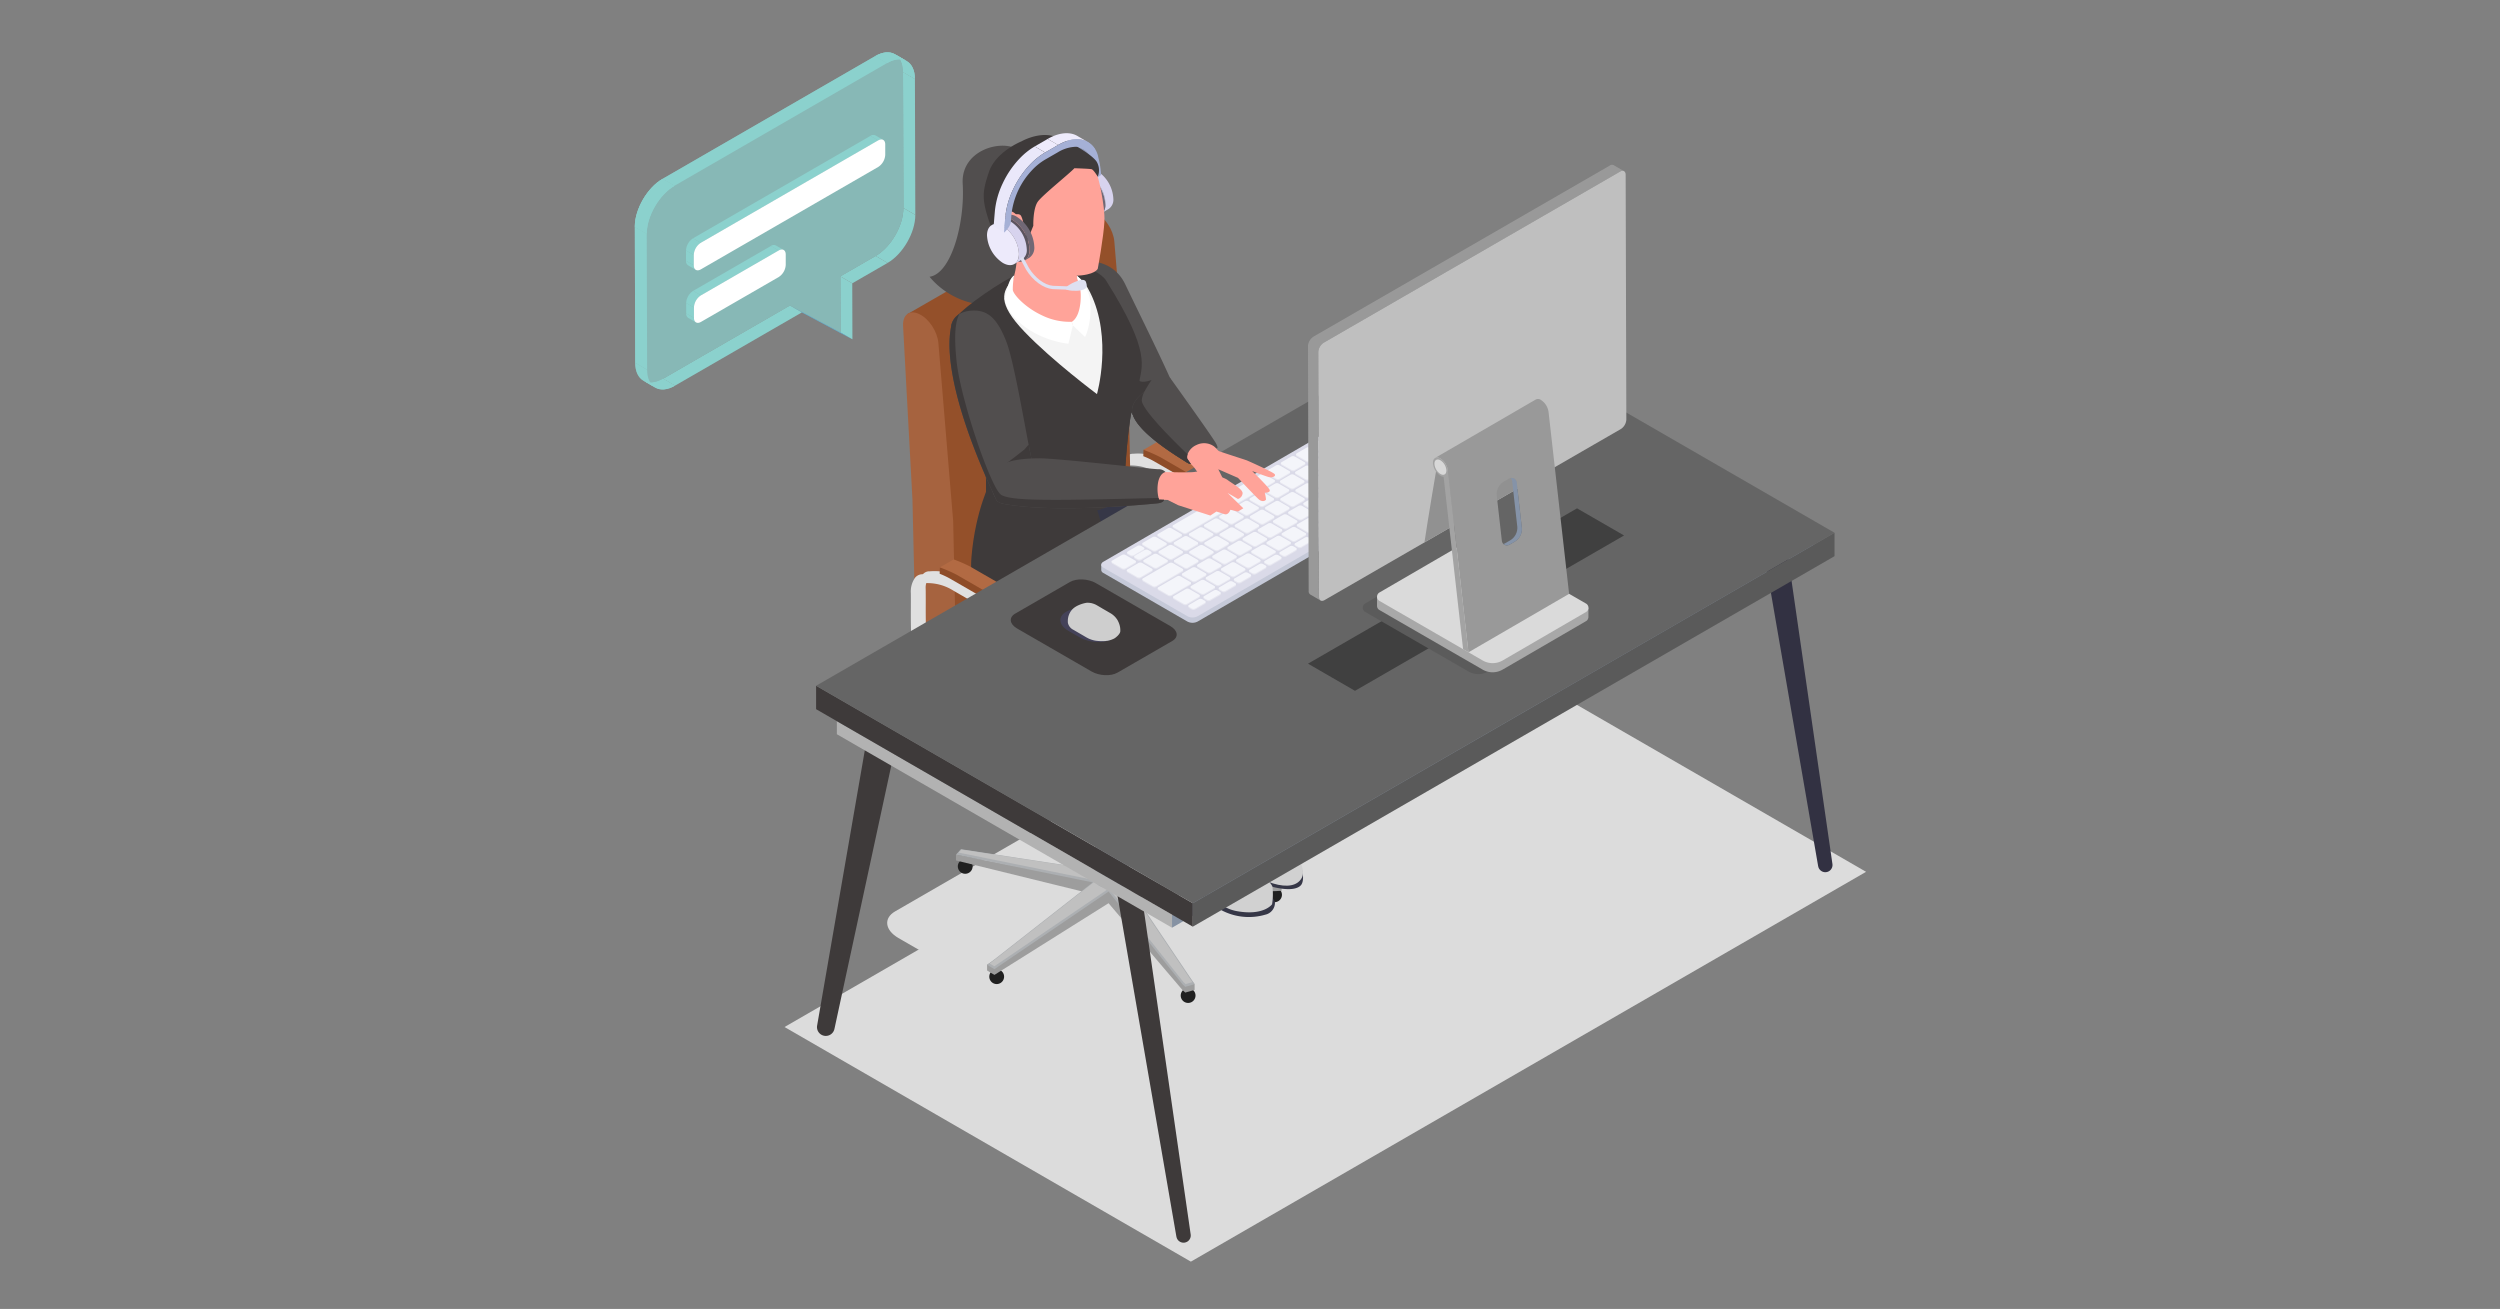 <svg xmlns="http://www.w3.org/2000/svg" xmlns:xlink="http://www.w3.org/1999/xlink" width="764" height="400"><rect width="100%" height="100%" fill="#808080" stroke="none"/><defs><linearGradient id="d" x1="-2.933" x2="-3.692" y1=".801" y2=".186" gradientUnits="objectBoundingBox"><stop offset=".87" stop-color="#94502a"/><stop offset=".95" stop-color="#aa633c"/><stop offset=".99" stop-color="#b26a43"/></linearGradient><linearGradient id="e" x1="-17.203" x2="-14.193" y1=".86" y2=".132" gradientUnits="objectBoundingBox"><stop offset=".68" stop-color="#94502a"/><stop offset=".85" stop-color="#96522c"/><stop offset=".94" stop-color="#9c5934"/><stop offset="1" stop-color="#a6633f"/></linearGradient><linearGradient id="g" x1="-1.781" x2="-2.074" y1=".851" y2=".112" gradientUnits="objectBoundingBox"><stop offset=".1" stop-color="#94502a"/><stop offset=".21" stop-color="#b26a43"/><stop offset=".9" stop-color="#b26a43"/></linearGradient><linearGradient id="h" x1="-3.903" x2="-3.804" y1=".627" y2=".387" gradientUnits="objectBoundingBox"><stop offset=".5" stop-color="#94502a"/><stop offset=".71" stop-color="#96522c"/><stop offset=".82" stop-color="#9c5934"/><stop offset=".9" stop-color="#a6633f"/></linearGradient><linearGradient id="a" x1=".002" x2="1.002" y1=".501" y2=".501" gradientUnits="objectBoundingBox"><stop offset=".14" stop-color="#aabbd6"/><stop offset=".2" stop-color="#aebdd8"/><stop offset=".71" stop-color="#cbcde8"/><stop offset="1" stop-color="#d7d3ee"/></linearGradient><linearGradient xlink:href="#a" id="i" x1="-766.675" x2="-765.868" y1="1.775" y2=".99"/><linearGradient xlink:href="#a" id="k" x1="-570.074" x2="-569.37" y1="1.909" y2=".96"/><linearGradient xlink:href="#a" id="l" x1=".001" x2="1.001" y1=".501" y2=".501"/><linearGradient id="b" x1="-536.01" x2="-535.298" y1=".308" y2="-.608" gradientUnits="objectBoundingBox"><stop offset=".17" stop-color="#5a545e"/><stop offset=".45" stop-color="#615a65"/><stop offset=".79" stop-color="#706875"/></linearGradient><linearGradient id="m" x1="230.447" x2="230.762" y1=".902" y2=".156" gradientUnits="objectBoundingBox"><stop offset=".1" stop-color="#cecece"/><stop offset=".37" stop-color="#dedede"/><stop offset=".65" stop-color="#eaeaea"/><stop offset="1" stop-color="#fcfcfc"/></linearGradient><linearGradient xlink:href="#b" id="n" x1="-529.988" x2="-529.277" y1=".894" y2="-.022"/><linearGradient xlink:href="#a" id="o" x1="-761.868" x2="-761.061" y1=".869" y2=".085"/><linearGradient id="p" x1="-566.495" x2="-565.79" y1=".974" y2=".025" gradientUnits="objectBoundingBox"><stop offset="0" stop-color="#d8dced"/><stop offset=".82" stop-color="#edeafb"/></linearGradient><linearGradient id="q" x1="-453.258" x2="-453.476" y1="1.258" y2="-.025" gradientUnits="objectBoundingBox"><stop offset=".29" stop-color="#eeebfc"/><stop offset="1" stop-color="#eae8fa"/></linearGradient><linearGradient id="r" x1="-350.824" x2="-351.699" y1=".924" y2=".02" gradientUnits="objectBoundingBox"><stop offset="0" stop-color="#eae8fa"/><stop offset=".71" stop-color="#eeebfc"/></linearGradient><clipPath id="c"><path fill="#fff" stroke="#707070" d="M68 55h764v400H68z"/></clipPath><clipPath id="s"><path fill="#8bd1cd" d="M83.12 2.69c1.53.89 2.48 2.77 2.48 5.43L81.96 6c0-2.67-.96-4.55-2.48-5.43 1.09.63 2.55 1.48 3.64 2.12"/></clipPath><clipPath id="t"><path fill="#8bd1cd" d="m79.48.58 3.64 2.12c-1.55-.9-3.69-.78-6.04.58l-3.64-2.12C75.79-.2 77.93-.32 79.48.58"/></clipPath><clipPath id="u"><path fill="#8bd1cd" d="M2.6 100.32c1.55.9 3.69.78 6.04-.58l3.64 2.12c-2.35 1.36-4.49 1.48-6.04.58-1.09-.63-2.55-1.48-3.64-2.12"/></clipPath><clipPath id="v"><path fill="none" d="m6.25 102.44-3.64-2.12C1.08 99.43.13 97.55.12 94.88L3.76 97c0 2.67.96 4.55 2.49 5.44"/></clipPath><clipPath id="w"><path fill="#8bd1cd" d="M3.64 55.45 0 53.33c-.02-5.37 3.8-11.97 8.47-14.66l3.64 2.12c-4.67 2.7-8.48 9.3-8.47 14.66"/></clipPath></defs><g clip-path="url(#c)" transform="translate(-68 -55)"><g style="isolation:isolate"><path fill="#dcdcdc" d="m169.93 369.56-124.18-71.7 206.34-119.13 124.18 71.7Z" style="mix-blend-mode:multiply;isolation:isolate" transform="translate(262 70.998)"/><path fill="#dcdcdc" d="m151.44 304.02 55.68-32.15c3.6-2.08 3.14-5.74-1.01-8.14l-56.78-32.78c-4.16-2.4-10.5-2.66-14.1-.58l-55.68 32.15c-3.6 2.08-3.14 5.74 1.01 8.14l56.78 32.78c4.16 2.4 10.5 2.66 14.1.58" style="mix-blend-mode:multiply;isolation:isolate" transform="translate(262 70.998)"/><path fill="#202020" d="M365.23 319.768a2.26 2.26 0 1 1-2.26-2.26 2.26 2.26 0 0 1 2.26 2.26M374.85 353.468a2.26 2.26 0 1 1-2.26-2.26 2.26 2.26 0 0 1 2.26 2.26M433.35 359.238a2.26 2.26 0 1 1-2.26-2.26 2.26 2.26 0 0 1 2.26 2.26M459.76 328.448a2.26 2.26 0 1 1-2.26-2.26 2.26 2.26 0 0 1 2.26 2.26M418.18 304.528a2.26 2.26 0 1 1-2.26-2.26 2.26 2.26 0 0 1 2.26 2.26"/><path fill="#9d9d9d" d="m371.89 352.918-1.25-.72-.99-.63v-1.75l32.29-21.6-41.8-10.27v-1.75l44.88 8.52 12.23-25.26v1.75l-.1.88-5.39 23.26 47.91.13v1.75l-46.83 2.01 20.23 26.53v1.75l-2.86.81-.82-.74-22.62-26.57-34.89 21.92Z"/><path fill="#acafb2" d="m371.89 351.168-1.25-.72-.99-.63.96-.64 31.33-24.52-41.8-8.47 1.51-1.68 43.37 6.65 9.06-22.01 3.17.3-.1.88-5.39 21.46 47.4 1.81.52 1.87-46.83.21 20.23 30.08-2.86.81-.82-.74-22.62-28.37-34.89 23.72Z"/><path fill="silver" d="m429.69 355.148-22.82-28.64-35 23.79-1.01-.59-.41-.26.4-.27 32.11-25.12-41.99-8.5.84-.94 43.48 6.67 9.07-22.03 2.4.23-.05.43-5.51 21.93 47.62 1.81.28 1.02-47.07.21 20.35 30.26-2.05.58Z"/><path fill="#979da7" d="M412.76 323.758v-19.61h-10.04v19.6a2.49 2.49 0 0 0 1.48 2.04 7.83 7.83 0 0 0 7.1.01 2.47 2.47 0 0 0 1.46-2.06Z"/><path fill="#aaa" d="M411.3 306.198a7.86 7.86 0 0 1-7.1-.01c-1.97-1.14-1.98-2.97-.02-4.1a7.86 7.86 0 0 1 7.1.01c1.97 1.14 1.98 2.97.02 4.1"/><path fill="#979da7" d="M411.39 303.728v-26.86h-7.31v26.86a1.81 1.81 0 0 0 1.08 1.49 5.68 5.68 0 0 0 5.17 0 1.79 1.79 0 0 0 1.06-1.5Z"/><path fill="#464646" d="M410.33 278.358a5.74 5.74 0 0 1-5.17 0c-1.43-.83-1.44-2.16-.02-2.98a5.74 5.74 0 0 1 5.17 0c1.43.83 1.44 2.16.02 2.98"/><path fill="#e0e0e0" d="M452.16 250.088a7.67 7.67 0 0 1-3.88-1.05l-27.01-15.59c-2.27-1.31-9.51-11.09-10.06-19.67-.22-3.46-.21-7.49-.19-10.74 0-1.58 0-2.97-.01-3.97a7 7 0 0 1 .97-4.07 2.54 2.54 0 0 1 2.05-1.33h.32a17.1 17.1 0 0 1 10.55 2.55l37 21.36a14.77 14.77 0 0 1 6.66 11.12 64 64 0 0 1 0 5.55c-.09 2.33-5.27 11.01-11.48 14.44a10.27 10.27 0 0 1-4.94 1.4Zm-36.45-54.32c-.43 0-.86 0-1.32.01h-.33a2.2 2.2 0 0 0-.33.4 5.1 5.1 0 0 0-.61 2.84c.02 1.02.02 2.42.01 4.03-.01 3.21-.03 7.21.19 10.6.52 7.97 7.43 17.06 9.01 17.98l27.01 15.59c1.97 1.13 4.24 1 6.73-.38 5.69-3.14 10.33-11.23 10.38-12.67.07-1.81.07-3.61 0-5.37a12.66 12.66 0 0 0-5.6-9.38l-37-21.36a14.3 14.3 0 0 0-8.14-2.28Z"/><path fill="#e0e0e0" d="M450.05 251.628a8 8 0 0 1-4.04-1.09L419 234.948c-2.31-1.33-9.66-11.24-10.22-19.93-.22-3.46-.21-7.51-.19-10.76 0-1.58.01-2.96-.01-3.96a7.33 7.33 0 0 1 1.02-4.25 2.81 2.81 0 0 1 2.3-1.47h.32a17.37 17.37 0 0 1 10.72 2.59l37 21.36a14.93 14.93 0 0 1 6.82 11.38c.08 1.86.08 3.73 0 5.58-.09 2.38-5.34 11.22-11.63 14.7a10.6 10.6 0 0 1-5.09 1.44Zm-38-54.3s-.07.11-.17.26a4.7 4.7 0 0 0-.56 2.65c.02 1.02.02 2.43.01 4.04-.01 3.21-.03 7.2.19 10.57.51 7.87 7.3 16.83 8.85 17.72l27.01 15.59c1.84 1.06 3.87.97 6.23-.27 5.55-2.93 10.3-11.03 10.41-12.51.07-1.77.07-3.57 0-5.35a12.31 12.31 0 0 0-5.45-9.12l-37-21.36a14.8 14.8 0 0 0-9.29-2.23h-.22Z"/><path fill="#8e4c28" d="M417.39 194.408a25 25 0 0 1 3.6 1.74l37 21.36a18.66 18.66 0 0 1 7.07 8.23l4.23-2.44 1.52-1.48s-5.78-5.13-8.58-6.75l-37-21.36a24.7 24.7 0 0 0-3.6-1.74l-4.18.5z"/><path fill="#b26a43" d="M417.45 192.468a45 45 0 0 1 5.06 2.2l37 21.36a18.66 18.66 0 0 1 7.07 8.23l4.23-2.44a18.53 18.53 0 0 0-7.07-8.23l-37-21.36a44 44 0 0 0-5.06-2.2Z"/><path fill="url(#d)" d="m151.97 154.78-.92-42.69-4.51-54.29c-.29-3.51-2.89-7.46-5.8-8.82l-.19-.09c-1.56-.73-2.9-.57-3.76.28L83.2 80.05l8.63 115.65 53.76-31.04 6.4-9.88Z" transform="translate(262 70.998)"/><path fill="url(#e)" d="m97.28 143.13-4.51-54.29c-.29-3.51-2.89-7.46-5.8-8.82l-.19-.09c-2.86-1.33-4.98.3-4.8 3.7l2.87 53.09 1.28 55.68 5.68 3.31 6.4-9.88-.92-42.69Z" transform="translate(262 70.998)"/><path fill="url(#g)" d="m205.05 194.38-.12-4.67a8.65 8.65 0 0 0-3.91-6.61l-49.05-28.32-53.76 31.04 51.98 42.22 53.74-31.03a2.81 2.81 0 0 0 1.12-2.64Z" transform="translate(262 70.998)"/><path fill="url(#h)" d="m98.21 185.82-6.4 9.88 55.57 32.08c2.21 1.27 3.98.2 3.91-2.37l-.12-4.67a8.65 8.65 0 0 0-3.91-6.61l-49.05-28.32Z" transform="translate(262 70.998)"/><path fill="url(#a)" d="m138.98 37.7 2.4-1.4a3.46 3.46 0 0 0-3.47-.34l-2.4 1.4a3.44 3.44 0 0 1 3.47.34" style="isolation:isolate" transform="translate(262 70.998)"/><path fill="url(#i)" d="m138.98 37.7 2.4-1.4a10.7 10.7 0 0 1 4.86 8.42 3.42 3.42 0 0 1-1.42 3.13l-2.4 1.4a3.4 3.4 0 0 0 1.42-3.13 10.76 10.76 0 0 0-4.86-8.42" transform="translate(262 70.998)"/><path fill="url(#k)" d="M138.98 37.7a10.7 10.7 0 0 1 4.86 8.42c0 3.09-2.2 4.34-4.89 2.79a10.7 10.7 0 0 1-4.86-8.42c0-3.09 2.2-4.34 4.89-2.79" transform="translate(262 70.998)"/><path fill="url(#l)" d="M138.76 39.27c-2-1.15-3.62-.23-3.63 2.07a7.97 7.97 0 0 0 3.6 6.24c2 1.15 3.62.23 3.63-2.07a7.97 7.97 0 0 0-3.6-6.24" transform="translate(262 70.998)"/><path fill="#919bbd" d="m401.79 104.708-3.18-1.85a26 26 0 0 1 .83 5.49 14 14 0 0 1 3.19 1.87 26 26 0 0 0-.83-5.5ZM399.1 100.718l-3.19-1.85a5.9 5.9 0 0 1 2.69 3.98l3.18 1.85a5.93 5.93 0 0 0-2.69-3.98Z"/><path fill="#a5b0d6" d="M394.49 97.948a8.26 8.26 0 0 1 4.66-.11 6.71 6.71 0 0 1 4.49 5.27 26 26 0 0 1 .84 5.15c0 .12.1.1.05.22a6.2 6.2 0 0 0-1.9 1.68 26 26 0 0 0-.83-5.47c-.85-3.7-3.73-5.33-7.33-4.48 0-.76 0-1.51.02-2.27Z"/><path fill="#5b545f" d="M399.08 109.238c-2.91-1.68-5.27-.33-5.28 3.01a11.6 11.6 0 0 0 5.25 9.09c2.91 1.68 5.27.33 5.28-3.01a11.6 11.6 0 0 0-5.25-9.09"/><path fill="url(#b)" d="M134.78 37.04a3.7 3.7 0 0 1 3.75.37 11.57 11.57 0 0 1 5.25 9.09 3.67 3.67 0 0 1-1.54 3.38l-1.44.84a3.72 3.72 0 0 0 1.54-3.38 11.6 11.6 0 0 0-5.25-9.09 3.75 3.75 0 0 0-3.75-.37Z" transform="translate(262 70.998)"/><path fill="#363747" d="M454.98 309.638c2.08 2.74 10.3 8.55 10.96 11.4s-.11 4.06-.11 4.06-.86 2.74-8.21 1.1-11.41-5.14-18.32-10.13a88 88 0 0 1-9.53-7.62l7.56-4.27 17.65 5.48Z"/><path fill="#d1d1d1" d="M450.82 290.788c.11 6.58 0 10.74 0 10.74s13.15 14.25 14.36 16.44c0 0 1.86 3.29.55 5.48s-4.31 2.87-8.71 1.53-15.62-9.54-15.62-9.54l-9.71-8.08v-6.38l3.95-6.37 7.22-11.49 7.97 7.66Z"/><path fill="#363747" d="M425.94 308.438a6.14 6.14 0 0 0-2.96 4.06c-.22 1.97-.77 5.7.66 6.91a74 74 0 0 0 6.58 4.16s5.7 6.69 10.96 9.54a17.86 17.86 0 0 0 13.48 1.42 3.75 3.75 0 0 0 2.96-3.95l-3.62-6.14z"/><path fill="#d1d1d1" d="M440.19 304.168c.11 1.09 3.82 7.64 3.82 7.64s12.4 12.31 12.84 14.17a18.9 18.9 0 0 1-.11 5.37s-2.52 3.62-10.85 2.08-12.6-11.84-15.67-13.59-6.58-7.45-6.58-7.45l1.42-8.22Z"/><path fill="#363747" d="M411.47 198.388c2.52 3.73 13.58 11.95 16 13.59s29.71 19.84 32.67 24.99.99 13.59.33 16.99-17.98 4.16-22.58.66-32.55-20.18-38.25-26.97-3.51-25.2-3.51-25.2z"/><path fill="#363747" d="M453.89 237.298c3.95 4.93 8.77-1 7.51 11.39s-6.74 54.48-6.74 54.48-10.08 2.3-14.58-.11-4.49-6.03-4.49-6.03.77-42.53 2.19-47.68 16.11-12.06 16.11-12.06Z"/><path fill="#3e3a3a" d="M402.37 208.698c1.86 3.51 3.95 13.81 4.82 16.33s32.99 19.4 34.64 22.14 2.85 10.41 1.75 14.36-16.77 4.49-23.02 1.1-23.46-7.12-35.84-10.74-21.04-12.06-19.84-26.63 6.03-23.56 6.03-23.56l31.46 7.01Z"/><path fill="#363747" d="M444.01 258.018c-.75 11.73-1.84 45.48-2.28 49.98s-15.02 5.37-16.44.66-5.92-26.09-5.92-38.91 3.07-17.32 3.07-17.32z"/><path fill="#514e4e" d="M381.31 103.128c-2.89-6.82-19.83-3.85-19.11 8.03s-3.45 27.45-10.12 28.42c4.01 4.98 13.49 11.48 26.73 7.31s2.49-43.75 2.49-43.75ZM422.3 185.068c-2.22 1.06-4.52 1.2-5.73-.13a33 33 0 0 1-2.43-3.26c-3.69-5.46-9.78-15.86-14.61-25.2-4.76-9.2-8.32-17.37-7.22-18.83 2.53-3.34 14.85-5.53 19.52 4.16 3.75 7.83 10 20.39 13.64 28.5v.02c.87 1.94 1.58 3.62 2.08 4.92 1.58 4.13-1.73 8.15-5.25 9.83Z"/><path fill="#3e3a3a" d="M431.91 196.758s-.28.24-1.85-.82-13.92-8.26-15.91-14.26c-3.69-5.46-9.78-15.86-14.61-25.2.04-11.65 2.27-20.06 5.99-12.6 7.84 15.71 9.58 26.05 10.41 27.25.8 1.17 3.8.08 3.99 0a30.5 30.5 0 0 0-2.17 3.55 6 6 0 0 0-.83 2.74c.1 1.17 1.73 3.62 5.37 7.64 2.14 2.36 4.98 5.26 8.61 8.76a2.63 2.63 0 0 0-.09 1.34l1.09 1.59Z"/><path fill="#3e3a3a" d="M389.88 212.418c8.22.66 21.26-2.32 21.55-7.46 1.71-30.24 3.85-27.42 4.62-32.68s4.05-9.2-10.03-31.55c-1.4-2.23-5.9-4.63-9.93-3.73s-9.15-1.92-15.94 1.15-16.75 10.15-19.94 13.68-.47 5.34-.47 9.62 5.48 20.28 7.67 25.87 1.94 17.92 1.94 17.92 4.64 6.74 20.53 7.18"/><path fill="#3e3a3a" d="M367.41 187.318c2.19 5.59 1.94 17.92 1.94 17.92s4.64 6.74 20.53 7.18c8.22.66 21.26-2.32 21.55-7.46 1.23-21.69 2.68-26.37 3.68-29.23-3.64 5.66-7.67 7.33-10.72 8.11-3.41.88-17.56 8.26-23.7-1.1s-11.5-12.44-11.5-12.44-3 .36-7.15 1.28c1.77 5.88 4.11 12.53 5.37 15.74"/><path fill="#f4f4f4" d="M377.37 140.528c-2.97 3.53-4.86 6.92 3.74 15.88s22.12 19.03 22.12 19.03 4.88-17.03-2.08-31.05c-4.12-8.31-8.44-5.1-11.23-4.88s-12.54 1.02-12.54 1.02Z"/><path fill="#ffa399" d="M397.22 132.008c-.73 1.83-.43 6.43.08 8.18s2.27 5.67 1.76 8.81-2.4 9.78-16.6 1.8c-5.99-3.37-6.47-6.5-5.73-8.17a23.7 23.7 0 0 0 1.85-6.75c.29-1.64.95-9.65-.22-13.15s1.53-8.91 1.53-8.91l17.32 18.19Z"/><path fill="#fff" d="m395.86 154.438 3.73 3.54s2.16-4.02 1.57-10.92c-.36-4.21-4.01-8.02-4.06-7.78a27 27 0 0 0 .94 3.75c.42 1.39.62 8.38-2.5 10.33a3.8 3.8 0 0 0 .33 1.09Z"/><path fill="#ffa399" d="M380.85 118.818c.45 4.81 0 9.93 1.96 13.01s7.25 7.6 13.62 7.45 7.05-2.18 7.05-2.18 1.8-9.7 2.03-14.44-1.88-14.14-2.78-15.79-10.15-3.53-10.15-3.53-8.2 3.23-10.38 5.41-1.35 10.08-1.35 10.08Z"/><path fill="#3e3a3a" d="M396.34 106.408c-1.43 1.58-9.55 8.05-11.13 10.15s-1.43 7.44-1.43 7.44l-2.06 5.1s-.87-7.65-1.93-8.41-3.23.6-3.23.6 2.48 7 2.45 8.87 0 3.23 0 3.23-6.54-4.8-7.48-7.27c-3.82-10.08-3.42-12.14-1.35-18.45s9.99-9.47 9.99-9.47 4.44-2.56 8.87-1.8 12.75 5.79 14.12 8.05a5.17 5.17 0 0 1 .31 4.55s-1.27-2.14-1.88-2.29-5.26-.3-5.26-.3Z"/><path fill="#ffa399" d="M380.69 128.218c-.57.38-2.93.75-4.06-.75s-2.56-4.81-1.2-6.99 2.93.04 3.99.83 2.4 6.16 1.27 6.92Z"/><path fill="#e0e0e0" d="M389.93 286.018a7.67 7.67 0 0 1-3.88-1.05l-27.01-15.59c-2.27-1.31-9.51-11.09-10.06-19.67-.22-3.46-.21-7.49-.19-10.74 0-1.58 0-2.97-.01-3.97a7 7 0 0 1 .97-4.07 2.53 2.53 0 0 1 2.05-1.33h.32a17.1 17.1 0 0 1 10.55 2.55l37 21.36a14.77 14.77 0 0 1 6.66 11.12 64 64 0 0 1 0 5.55c-.09 2.33-5.27 11.01-11.47 14.44a10.3 10.3 0 0 1-4.94 1.4Zm-36.46-54.32c-.42 0-.86 0-1.32.01h-.32a2.2 2.2 0 0 0-.33.4 5.1 5.1 0 0 0-.61 2.84c.02 1.02.02 2.42.02 4.03-.01 3.21-.03 7.21.19 10.6.52 7.97 7.43 17.07 9.01 17.98l27.01 15.59c1.96 1.14 4.23 1.01 6.73-.38 5.69-3.14 10.33-11.23 10.38-12.67.07-1.81.07-3.61 0-5.38a12.66 12.66 0 0 0-5.6-9.38l-37-21.36a14.3 14.3 0 0 0-8.14-2.28Z"/><path fill="#e0e0e0" d="M387.82 287.558a8 8 0 0 1-4.04-1.09l-27.01-15.59c-2.31-1.33-9.66-11.24-10.22-19.93-.22-3.47-.21-7.51-.19-10.76 0-1.58.01-2.96-.01-3.96a7.35 7.35 0 0 1 1.02-4.25 2.87 2.87 0 0 1 2.31-1.48h.32a17.37 17.37 0 0 1 10.72 2.59l37 21.36a14.93 14.93 0 0 1 6.82 11.38c.08 1.83.08 3.7 0 5.57-.09 2.38-5.34 11.23-11.64 14.7a10.6 10.6 0 0 1-5.09 1.44Zm-38-54.3s-.07.11-.17.26a4.7 4.7 0 0 0-.56 2.65c.02 1.02.02 2.43.01 4.04-.01 3.21-.03 7.2.19 10.57.51 7.87 7.3 16.83 8.85 17.72l27.01 15.59c1.84 1.06 3.87.97 6.23-.27 5.55-2.93 10.3-11.03 10.41-12.51.07-1.79.07-3.59 0-5.34a12.31 12.31 0 0 0-5.45-9.12l-37-21.36a14.84 14.84 0 0 0-9.29-2.23z"/><path fill="#8e4c28" d="M355.16 230.338a25 25 0 0 1 3.6 1.74l37 21.36a18.66 18.66 0 0 1 7.07 8.23l4.23-2.44 1.52-1.48s-5.78-5.13-8.58-6.75l-37-21.36a24.7 24.7 0 0 0-3.6-1.74l-4.18.5z"/><path fill="#b26a43" d="M355.22 228.398a45 45 0 0 1 5.06 2.2l37 21.36a18.66 18.66 0 0 1 7.07 8.23l4.23-2.44a18.53 18.53 0 0 0-7.07-8.23l-37-21.36a44 44 0 0 0-5.06-2.2z"/><path fill="#3e3a3a" d="m323 369.458 17.89-82.86-8.25-4.35-14.93 86.18a2.69 2.69 0 0 0 1.31 2.79 2.7 2.7 0 0 0 3.98-1.76M427.51 432.938l-18.49-107.01 8.27 5.3 14.58 101.02a2.2 2.2 0 0 1-3.28 2.22 2.2 2.2 0 0 1-1.07-1.53Z"/><path fill="#b2b2b2" d="m426.17 338.508-102.43-59.13v-3.99l102.43 59.14Z"/><path fill="#8692a3" d="m622.28 225.288-196.11 113.22v-3.98l196.11-113.23Z"/><path fill="#3e3a3a" d="m432.52 338.188-115.12-66.46v-7.16l115.12 66.47Z"/><path fill="#323142" d="m519.11 256.228 17.89-82.86-8.25-4.35-14.93 86.18a2.69 2.69 0 0 0 1.31 2.79 2.7 2.7 0 0 0 3.98-1.76M623.63 319.718l-18.49-107.01 8.27 5.3 14.58 101.02a2.2 2.2 0 0 1-3.28 2.22 2.2 2.2 0 0 1-1.07-1.53Z"/><path fill="#656565" d="m432.52 331.038-115.12-66.47 196.11-113.22 115.12 66.46Z"/><path fill="#404040" d="m482.08 266.118-14.36-8.3 82.22-47.47 14.37 8.29Z"/><path fill="#5b5b5b" d="m516.81 224.618 31.51 18.19a1.488 1.488 0 0 1 0 2.58l-25.46 14.8a6.12 6.12 0 0 1-6.15 0l-31.51-18.19a1.488 1.488 0 0 1 0-2.58l25.46-14.8a6.12 6.12 0 0 1 6.15 0"/><path fill="#5a5a5a" d="M432.52 331.038v7.15l196.11-113.22v-7.16Z"/><path fill="#c5c9d8" d="m499.63 204.258-25.03-14.46a3.41 3.41 0 0 0-3.08 0l-63.56 36.89-3.42.84v1.67a1.09 1.09 0 0 0 .64.9l25.71 14.86a3.41 3.41 0 0 0 3.08 0l66.35-38.51a1.1 1.1 0 0 0 .63-.85v-1.65l-1.33.32Z"/><path fill="#dadae8" d="m500.31 203.028-25.71-14.86a3.41 3.41 0 0 0-3.08 0l-66.35 38.51c-.85.49-.84 1.29.01 1.79l25.71 14.86a3.41 3.41 0 0 0 3.08 0l66.35-38.51c.85-.49.84-1.29-.01-1.79"/><path fill="#e7e7f0" d="M494.96 202.348v-.35h-.28l-2.92-1.68a1.2 1.2 0 0 0-1.08 0l-2.93 1.7h-.25v.35a.36.36 0 0 0 .22.29l2.98 1.72a1.2 1.2 0 0 0 1.08 0l2.96-1.72a.38.38 0 0 0 .22-.31M476.17 191.488v-.35h-.29l-2.92-1.68a1.2 1.2 0 0 0-1.08 0l-2.93 1.7h-.25v.35a.36.36 0 0 0 .22.29l2.98 1.72a1.2 1.2 0 0 0 1.08 0l2.96-1.72a.38.38 0 0 0 .22-.31ZM471.53 194.188v-.35h-.29l-2.92-1.68a1.2 1.2 0 0 0-1.08 0l-2.93 1.7h-.25v.35a.36.36 0 0 0 .22.29l2.98 1.72a1.2 1.2 0 0 0 1.08 0l2.96-1.72a.38.38 0 0 0 .22-.31ZM466.89 196.878v-.35h-.29l-2.92-1.68a1.2 1.2 0 0 0-1.08 0l-2.93 1.7h-.25v.35a.36.36 0 0 0 .22.29l2.98 1.72a1.2 1.2 0 0 0 1.08 0l2.96-1.72a.38.38 0 0 0 .22-.31ZM462.25 199.578v-.35h-.28l-2.92-1.68a1.2 1.2 0 0 0-1.08 0l-2.93 1.7h-.25v.35a.36.36 0 0 0 .22.29l2.98 1.72a1.2 1.2 0 0 0 1.08 0l2.96-1.72a.38.38 0 0 0 .22-.31M490.33 205.038v-.35h-.28l-2.92-1.68a1.2 1.2 0 0 0-1.08 0l-2.93 1.7h-.25v.35a.36.36 0 0 0 .22.29l2.98 1.72a1.2 1.2 0 0 0 1.08 0l2.96-1.72a.38.38 0 0 0 .22-.31M483.04 203.868v-.35h-.28l-2.92-1.68a1.2 1.2 0 0 0-1.08 0l-2.93 1.7h-.25v.35a.36.36 0 0 0 .22.29l2.98 1.72a1.2 1.2 0 0 0 1.08 0l2.96-1.72a.38.38 0 0 0 .22-.31M478.4 206.568v-.35h-.28l-2.92-1.68a1.2 1.2 0 0 0-1.08 0l-2.93 1.7h-.25v.35a.36.36 0 0 0 .22.29l2.98 1.72a1.2 1.2 0 0 0 1.08 0l2.96-1.72a.38.38 0 0 0 .22-.31M475.99 202.488v-.35h-.28l-2.92-1.68a1.2 1.2 0 0 0-1.08 0l-2.93 1.7h-.25v.35a.36.36 0 0 0 .22.29l2.98 1.72a1.2 1.2 0 0 0 1.08 0l2.96-1.72a.38.38 0 0 0 .22-.31M471.26 199.748v-.35h-.29l-2.92-1.68a1.2 1.2 0 0 0-1.08 0l-2.93 1.7h-.25v.35a.36.36 0 0 0 .22.29l2.98 1.72a1.2 1.2 0 0 0 1.08 0l2.96-1.72a.38.38 0 0 0 .22-.31ZM466.62 202.448v-.35h-.28l-2.92-1.68a1.2 1.2 0 0 0-1.08 0l-2.93 1.7h-.25v.35a.36.36 0 0 0 .22.29l2.98 1.72a1.2 1.2 0 0 0 1.08 0l2.96-1.72a.38.38 0 0 0 .22-.31M461.98 205.148v-.35h-.29l-2.92-1.68a1.2 1.2 0 0 0-1.08 0l-2.93 1.7h-.25v.35a.36.36 0 0 0 .22.29l2.98 1.72a1.2 1.2 0 0 0 1.08 0l2.96-1.72a.38.38 0 0 0 .22-.31ZM457.34 207.838v-.35h-.28l-2.92-1.69a1.2 1.2 0 0 0-1.08 0l-2.93 1.7h-.25v.35a.36.36 0 0 0 .22.29l2.98 1.72a1.2 1.2 0 0 0 1.08 0l2.96-1.72a.38.38 0 0 0 .22-.31ZM452.7 210.538v-.35h-.29l-2.92-1.68a1.2 1.2 0 0 0-1.08 0l-2.93 1.7h-.26v.35a.36.36 0 0 0 .22.29l2.98 1.72a1.2 1.2 0 0 0 1.08 0l2.96-1.72a.38.38 0 0 0 .22-.31ZM448.06 213.228v-.35h-.29l-2.92-1.68a1.2 1.2 0 0 0-1.08 0l-2.93 1.7h-.25v.35a.36.36 0 0 0 .22.29l2.98 1.72a1.2 1.2 0 0 0 1.08 0l2.96-1.72a.38.38 0 0 0 .22-.31ZM443.42 215.928v-.35h-.29l-2.92-1.68a1.2 1.2 0 0 0-1.08 0l-2.93 1.7h-.25v.35a.36.36 0 0 0 .22.29l2.98 1.72a1.2 1.2 0 0 0 1.08 0l2.96-1.72a.38.38 0 0 0 .22-.31ZM438.78 218.618v-.35h-.29l-2.92-1.68a1.2 1.2 0 0 0-1.08 0l-2.93 1.7h-.25v.35a.36.36 0 0 0 .22.29l2.98 1.72a1.2 1.2 0 0 0 1.08 0l2.96-1.72a.38.38 0 0 0 .22-.31ZM426.68 221.318v.35h.28l2.92 1.68a1.2 1.2 0 0 0 1.08 0l2.93-1.7h.25v-.35a.36.36 0 0 0-.22-.29l-2.98-1.72a1.2 1.2 0 0 0-1.08 0l-2.96 1.72a.38.38 0 0 0-.22.31M429.18 218.798v-.35h-.28l-2.92-1.68a1.2 1.2 0 0 0-1.08 0l-2.93 1.7h-.25v.35a.36.36 0 0 0 .22.29l2.98 1.72a1.2 1.2 0 0 0 1.08 0l2.96-1.72a.38.38 0 0 0 .22-.31M424.54 221.488v-.35h-.28l-2.92-1.68a1.2 1.2 0 0 0-1.08 0l-2.93 1.7h-.25v.35a.36.36 0 0 0 .22.29l2.98 1.72a1.2 1.2 0 0 0 1.08 0l2.96-1.72a.38.38 0 0 0 .22-.31M415.15 226.948v-.35h-.28l-2.92-1.68a1.2 1.2 0 0 0-1.08 0l-2.93 1.7h-.25v.35a.36.36 0 0 0 .22.29l2.98 1.72a1.2 1.2 0 0 0 1.08 0l2.96-1.72a.38.38 0 0 0 .22-.31M419.94 229.058l-2.92-1.69a1.2 1.2 0 0 0-1.08 0l-.41.24-2.51 1.46h-.25v.15l-.16.09h-.25v.35a.36.36 0 0 0 .22.29l2.98 1.72a1.2 1.2 0 0 0 1.08 0l3.37-1.96a.38.38 0 0 0 .22-.31v-.35h-.29ZM429.51 224.018v-.35h-.29l-2.92-1.68a1.2 1.2 0 0 0-1.08 0l-2.93 1.7h-.25v.35a.36.36 0 0 0 .22.29l2.98 1.72a1.2 1.2 0 0 0 1.08 0l2.96-1.72a.38.38 0 0 0 .22-.31ZM424.87 226.708v-.35h-.28l-2.92-1.69a1.2 1.2 0 0 0-1.08 0l-2.93 1.7h-.25v.35a.36.36 0 0 0 .22.29l2.98 1.72a1.2 1.2 0 0 0 1.08 0l2.96-1.72a.38.38 0 0 0 .22-.31ZM471.35 205.178v-.35h-.29l-2.92-1.68a1.2 1.2 0 0 0-1.08 0l-2.93 1.7h-.25v.35a.36.36 0 0 0 .22.29l2.98 1.72a1.2 1.2 0 0 0 1.08 0l2.96-1.72a.38.38 0 0 0 .22-.31ZM466.71 207.878v-.35h-.28l-2.92-1.68a1.2 1.2 0 0 0-1.08 0l-2.93 1.7h-.26v.35a.36.36 0 0 0 .22.29l2.98 1.72a1.2 1.2 0 0 0 1.08 0l2.96-1.72a.38.38 0 0 0 .22-.31ZM462.07 210.568v-.35h-.29l-2.92-1.68a1.2 1.2 0 0 0-1.08 0l-2.93 1.7h-.25v.35a.36.36 0 0 0 .22.29l2.98 1.72a1.2 1.2 0 0 0 1.08 0l2.96-1.72a.38.38 0 0 0 .22-.31ZM457.43 213.268v-.35h-.29l-2.92-1.68a1.2 1.2 0 0 0-1.08 0l-2.93 1.7h-.25v.35a.36.36 0 0 0 .22.29l2.98 1.72a1.2 1.2 0 0 0 1.08 0l2.96-1.72a.38.38 0 0 0 .22-.31ZM452.79 215.968v-.35h-.28l-2.92-1.68a1.2 1.2 0 0 0-1.08 0l-2.93 1.7h-.25v.35a.36.36 0 0 0 .22.29l2.98 1.72a1.2 1.2 0 0 0 1.08 0l2.96-1.72a.38.38 0 0 0 .22-.31M448.15 218.658v-.35h-.29l-2.92-1.68a1.2 1.2 0 0 0-1.08 0l-2.93 1.7h-.25v.35a.36.36 0 0 0 .22.29l2.98 1.72a1.2 1.2 0 0 0 1.08 0l2.96-1.72a.38.38 0 0 0 .22-.31ZM443.52 221.358v-.35h-.28l-2.92-1.68a1.2 1.2 0 0 0-1.08 0l-2.93 1.7h-.25v.35a.36.36 0 0 0 .22.29l2.98 1.72a1.2 1.2 0 0 0 1.08 0l2.96-1.72a.38.38 0 0 0 .22-.31M438.88 224.048v-.35h-.28l-2.92-1.69a1.2 1.2 0 0 0-1.08 0l-2.93 1.7h-.25v.35a.36.36 0 0 0 .22.29l2.98 1.72a1.2 1.2 0 0 0 1.08 0l2.96-1.72a.38.38 0 0 0 .22-.31ZM434.24 226.748v-.35h-.29l-2.92-1.69a1.2 1.2 0 0 0-1.08 0l-2.93 1.7h-.25v.35a.36.36 0 0 0 .22.29l2.98 1.72a1.2 1.2 0 0 0 1.08 0l2.96-1.72a.38.38 0 0 0 .22-.31ZM473.76 209.258v-.35h-.29l-2.92-1.68a1.2 1.2 0 0 0-1.08 0l-2.93 1.7h-.25v.35a.37.37 0 0 0 .22.29l2.98 1.72a1.2 1.2 0 0 0 1.08 0l2.96-1.72a.38.38 0 0 0 .22-.31ZM469.12 211.958v-.35h-.29l-2.92-1.69a1.2 1.2 0 0 0-1.08 0l-2.93 1.7h-.25v.35a.36.36 0 0 0 .22.29l2.98 1.72a1.2 1.2 0 0 0 1.08 0l2.96-1.72a.38.38 0 0 0 .22-.31ZM464.48 214.648v-.35h-.29l-2.92-1.68a1.2 1.2 0 0 0-1.08 0l-2.93 1.7h-.25v.35a.36.36 0 0 0 .22.29l2.98 1.72a1.2 1.2 0 0 0 1.08 0l2.96-1.72a.38.38 0 0 0 .22-.31ZM459.84 217.348v-.35h-.29l-2.92-1.68a1.2 1.2 0 0 0-1.08 0l-2.93 1.7h-.25v.35a.36.36 0 0 0 .22.29l2.98 1.72a1.2 1.2 0 0 0 1.08 0l2.96-1.72a.38.38 0 0 0 .22-.31ZM455.2 220.038v-.35h-.28l-2.92-1.68a1.2 1.2 0 0 0-1.08 0l-2.93 1.7h-.25v.35a.36.36 0 0 0 .22.29l2.98 1.72a1.2 1.2 0 0 0 1.08 0l2.96-1.72a.38.38 0 0 0 .22-.31M450.57 222.738v-.35h-.29l-2.92-1.68a1.2 1.2 0 0 0-1.08 0l-2.93 1.7h-.25v.35a.36.36 0 0 0 .22.29l2.98 1.72a1.2 1.2 0 0 0 1.08 0l2.96-1.72a.38.38 0 0 0 .22-.31ZM445.93 225.438v-.35h-.28l-2.92-1.68a1.2 1.2 0 0 0-1.08 0l-2.93 1.7h-.25v.35a.36.36 0 0 0 .22.29l2.98 1.72a1.2 1.2 0 0 0 1.08 0l2.96-1.72a.38.38 0 0 0 .22-.31M441.29 228.128v-.35H441l-2.92-1.68a1.2 1.2 0 0 0-1.08 0l-2.93 1.7h-.25v.35a.36.36 0 0 0 .22.29l2.98 1.72a1.2 1.2 0 0 0 1.08 0l2.96-1.72a.38.38 0 0 0 .22-.31ZM436.65 230.828v-.35h-.29l-2.92-1.68a1.2 1.2 0 0 0-1.08 0l-2.93 1.7h-.25v.35a.36.36 0 0 0 .22.29l2.98 1.72a1.2 1.2 0 0 0 1.08 0l2.96-1.72a.38.38 0 0 0 .22-.31ZM485.69 207.738v-.35h-.29l-2.92-1.68a1.2 1.2 0 0 0-1.08 0l-2.93 1.7h-.25v.35a.36.36 0 0 0 .22.29l2.98 1.72a1.2 1.2 0 0 0 1.08 0l2.96-1.72a.38.38 0 0 0 .22-.31ZM481.05 210.428v-.35h-.29l-2.92-1.68a1.2 1.2 0 0 0-1.08 0l-2.93 1.7h-.25v.35a.36.36 0 0 0 .22.29l2.98 1.72a1.2 1.2 0 0 0 1.08 0l2.96-1.72a.38.38 0 0 0 .22-.31ZM476.41 213.128v-.35h-.29l-2.92-1.68a1.2 1.2 0 0 0-1.08 0l-2.93 1.7h-.25v.35a.36.36 0 0 0 .22.29l2.98 1.72a1.2 1.2 0 0 0 1.08 0l2.96-1.72a.38.38 0 0 0 .22-.31ZM471.77 215.818v-.35h-.28l-2.92-1.68a1.2 1.2 0 0 0-1.08 0l-2.93 1.7h-.25v.35a.36.36 0 0 0 .22.29l2.98 1.72a1.2 1.2 0 0 0 1.08 0l2.96-1.72a.38.38 0 0 0 .22-.31M467.13 218.518v-.35h-.29l-2.92-1.68a1.2 1.2 0 0 0-1.08 0l-2.93 1.7h-.25v.35a.37.37 0 0 0 .22.29l2.98 1.72a1.2 1.2 0 0 0 1.08 0l2.96-1.72a.38.38 0 0 0 .22-.31ZM462.49 221.218v-.35h-.28l-2.92-1.69a1.2 1.2 0 0 0-1.08 0l-2.93 1.7h-.25v.35a.36.36 0 0 0 .22.29l2.98 1.72a1.2 1.2 0 0 0 1.08 0l2.96-1.72a.38.38 0 0 0 .22-.31ZM457.86 223.908v-.35h-.29l-2.92-1.68a1.2 1.2 0 0 0-1.08 0l-2.93 1.7h-.25v.35a.36.36 0 0 0 .22.29l2.98 1.72a1.2 1.2 0 0 0 1.08 0l2.96-1.72a.38.38 0 0 0 .22-.31ZM453.22 226.608v-.35h-.29l-2.92-1.68a1.2 1.2 0 0 0-1.08 0l-2.93 1.7h-.25v.35a.36.36 0 0 0 .22.29l2.98 1.72a1.2 1.2 0 0 0 1.08 0l2.96-1.72a.38.38 0 0 0 .22-.31ZM448.58 229.298v-.35h-.29l-2.92-1.68a1.2 1.2 0 0 0-1.08 0l-2.93 1.7h-.25v.35a.36.36 0 0 0 .22.29l2.98 1.72a1.2 1.2 0 0 0 1.08 0l2.96-1.72a.38.38 0 0 0 .22-.31ZM443.94 231.998v-.35h-.29l-2.92-1.69a1.2 1.2 0 0 0-1.08 0l-2.93 1.7h-.25v.35a.36.36 0 0 0 .22.29l2.98 1.72a1.2 1.2 0 0 0 1.08 0l2.96-1.72a.38.38 0 0 0 .22-.31ZM439.3 234.688v-.35h-.28l-2.92-1.68a1.2 1.2 0 0 0-1.08 0l-2.93 1.7h-.25v.35a.36.36 0 0 0 .22.29l2.98 1.72a1.2 1.2 0 0 0 1.08 0l2.96-1.72a.38.38 0 0 0 .22-.31M434.66 237.018l-.29.02-2.91-1.68a1.2 1.2 0 0 0-1.08 0l-3.6 2.09-.29.02v.38a.4.4 0 0 0 .22.27l2.98 1.72a1.2 1.2 0 0 0 1.08 0l3.68-2.14a.37.37 0 0 0 .22-.33v-.35ZM457.61 202.258v-.34h-.28l-2.92-1.69a1.23 1.23 0 0 0-.83-.1.7.7 0 0 0-.25.1l-2.93 1.7h-.25v.15l-20.61 11.98-2.93 1.7h-.25v.35a.2.2 0 0 0 .02.08v.02a1 1 0 0 1 .04.06l.03.03.04.04.09.06 2.98 1.72a1 1 0 0 0 .25.1 1.4 1.4 0 0 0 .29.03 1.05 1.05 0 0 0 .54-.13l2.96-1.72 23.79-13.83a.37.37 0 0 0 .22-.32ZM492.1 206.898v-.34l-.19.04s-.02-.02-.03-.02l-.8-.46a1.2 1.2 0 0 0-1.08 0l-2.74 1.59-.44.1v.35a.4.4 0 0 0 .23.3l.8.46a1.2 1.2 0 0 0 1.08 0l2.96-1.72a.35.35 0 0 0 .22-.3ZM487.46 209.598v-.34l-.19.04-.03-.02-.8-.46a1.2 1.2 0 0 0-1.08 0l-2.74 1.59-.44.1v.35a.4.4 0 0 0 .23.3l.8.46a1.2 1.2 0 0 0 1.08 0l2.96-1.72a.35.35 0 0 0 .22-.3ZM482.82 212.298v-.34l-.19.04-.03-.02-.8-.46a1.2 1.2 0 0 0-1.08 0l-2.74 1.59-.44.1v.35a.43.43 0 0 0 .23.3l.8.46a1.2 1.2 0 0 0 1.08 0l2.96-1.72a.35.35 0 0 0 .22-.3ZM478.19 214.988v-.34l-.19.05-.03-.03-.8-.46a1.2 1.2 0 0 0-1.08 0l-2.74 1.59-.44.1v.35a.4.4 0 0 0 .23.3l.8.46a1.2 1.2 0 0 0 1.08 0l2.96-1.72a.35.35 0 0 0 .22-.3ZM473.55 217.688v-.34l-.19.04s-.02-.02-.03-.02l-.8-.46a1.2 1.2 0 0 0-1.08 0l-2.74 1.59-.44.1v.35a.4.4 0 0 0 .23.3l.8.46a1.2 1.2 0 0 0 1.08 0l2.96-1.72a.35.35 0 0 0 .22-.3ZM468.91 220.378v-.34l-.19.04-.02-.02-.81-.47a1.2 1.2 0 0 0-1.08 0l-2.74 1.59-.44.1v.35a.4.4 0 0 0 .23.3l.8.46a1.2 1.2 0 0 0 1.08 0l2.96-1.72a.37.37 0 0 0 .22-.3ZM464.27 223.078v-.34l-.19.04s-.02-.02-.03-.02l-.8-.46a1.2 1.2 0 0 0-1.08 0l-2.74 1.59-.44.1v.35a.4.4 0 0 0 .23.3l.8.46a1.2 1.2 0 0 0 1.08 0l2.96-1.72a.37.37 0 0 0 .22-.3ZM459.63 225.768v-.34l-.19.05-.03-.02-.8-.46a1.2 1.2 0 0 0-1.08 0l-2.74 1.59-.44.1v.35a.4.4 0 0 0 .23.3l.8.46a1.2 1.2 0 0 0 1.08 0l2.96-1.72a.37.37 0 0 0 .22-.3ZM454.99 228.468v-.34l-.19.04s-.02-.02-.03-.02l-.8-.46a1.2 1.2 0 0 0-1.08 0l-2.74 1.59-.44.1v.35a.43.43 0 0 0 .23.3l.8.46a1.2 1.2 0 0 0 1.08 0l2.96-1.72a.37.37 0 0 0 .22-.31ZM450.35 231.168v-.34l-.19.05s-.02-.02-.03-.02l-.8-.46a1.2 1.2 0 0 0-1.08 0l-2.74 1.59-.44.1v.35a.4.4 0 0 0 .23.3l.8.46a1.2 1.2 0 0 0 1.08 0l2.96-1.72a.37.37 0 0 0 .22-.31ZM445.72 233.858v-.34l-.19.05-.03-.02-.8-.46a1.2 1.2 0 0 0-1.08 0l-2.74 1.59-.44.1v.35a.4.4 0 0 0 .23.3l.8.46a1.2 1.2 0 0 0 1.08 0l2.96-1.72a.35.35 0 0 0 .22-.3ZM441.08 236.558v-.34l-.19.05-.03-.02-.8-.46a1.2 1.2 0 0 0-1.08 0l-2.74 1.59-.44.11v.35a.4.4 0 0 0 .23.3l.8.46a1.2 1.2 0 0 0 1.08 0l2.96-1.72a.35.35 0 0 0 .22-.3ZM436.44 239.248v-.34l-.19.05-.03-.02-.8-.46a1.2 1.2 0 0 0-1.08 0l-2.74 1.59-.44.1v.35a.4.4 0 0 0 .23.3l.8.46a1.2 1.2 0 0 0 1.08 0l2.96-1.72a.37.37 0 0 0 .22-.31ZM490.26 199.298l-.21.03h-.01l-2.98-1.73a1.2 1.2 0 0 0-1.08 0l-5.5 3.2-.3.05v.33a.37.37 0 0 0 .22.3l2.98 1.72a1.2 1.2 0 0 0 1.08 0l5.58-3.24a.38.38 0 0 0 .22-.31v-.33ZM485.56 196.568l-.2.05-.02-.02-2.98-1.72a1.2 1.2 0 0 0-1.08 0l-7.73 4.49-.39.09v.33a.4.4 0 0 0 .22.31l2.98 1.72a1.2 1.2 0 0 0 1.08 0l7.9-4.59a.38.38 0 0 0 .22-.31v-.34ZM480.83 193.838l-.2.05a.04.04 0 0 0-.02-.01l-2.98-1.72a1.2 1.2 0 0 0-1.08 0l-7.73 4.49-.39.09v.33a.39.39 0 0 0 .23.31l2.98 1.72a1.2 1.2 0 0 0 1.08 0l7.9-4.59a.38.38 0 0 0 .22-.31v-.34ZM431.98 233.158l-.22.03-2.98-1.73a1.2 1.2 0 0 0-1.08 0l-5.6 3.25-.32.05v.33a.36.36 0 0 0 .22.29l2.98 1.72a1.2 1.2 0 0 0 1.08 0l5.69-3.31a.38.38 0 0 0 .22-.32v-.34ZM429.38 229.128l-2.98-1.72a1.2 1.2 0 0 0-1.08 0l-8.01 4.66c-.3.17-.29.45 0 .63l2.98 1.72a1.2 1.2 0 0 0 1.08 0l8.01-4.66c.3-.17.3-.45 0-.63M419.9 224.198v-.34l-.19.05-.03-.02-.8-.46a1.2 1.2 0 0 0-1.08 0l-2.74 1.59-.44.1v.35a.4.4 0 0 0 .23.3l.8.46a1.2 1.2 0 0 0 1.08 0l2.96-1.72c.15-.09.22-.19.22-.3ZM417.72 222.938v-.34l-.19.05-.03-.02-.8-.46a1.2 1.2 0 0 0-1.08 0l-2.74 1.59-.44.1v.35a.4.4 0 0 0 .23.3l.8.46a1.2 1.2 0 0 0 1.08 0l2.96-1.72a.37.37 0 0 0 .22-.3ZM497.46 203.768v-.35l-.22.06h-.01l-.8-.47a1.2 1.2 0 0 0-1.08 0l-3.41 1.98-.49.14v.37a.41.41 0 0 0 .22.28l.8.46a1.2 1.2 0 0 0 1.08 0l3.68-2.14a.37.37 0 0 0 .22-.33Z"/><path fill="#f4f5fa" d="m487.73 202.318 2.98 1.72a1.2 1.2 0 0 0 1.08 0l2.96-1.72a.326.326 0 0 0 0-.62l-2.98-1.72a1.2 1.2 0 0 0-1.08 0l-2.96 1.72c-.3.17-.29.45 0 .63ZM483.09 205.018l2.98 1.72a1.2 1.2 0 0 0 1.08 0l2.96-1.72a.326.326 0 0 0 0-.62l-2.98-1.72a1.2 1.2 0 0 0-1.08 0l-2.96 1.72c-.3.17-.29.45 0 .63ZM478.45 207.708l2.98 1.72a1.2 1.2 0 0 0 1.08 0l2.96-1.72a.326.326 0 0 0 0-.62l-2.98-1.72a1.2 1.2 0 0 0-1.08 0l-2.96 1.72c-.3.17-.29.45 0 .63ZM473.81 210.408l2.98 1.72a1.2 1.2 0 0 0 1.08 0l2.96-1.72a.326.326 0 0 0 0-.62l-2.98-1.72a1.2 1.2 0 0 0-1.08 0l-2.96 1.72c-.3.17-.3.45 0 .63ZM469.17 213.098l2.98 1.72a1.2 1.2 0 0 0 1.08 0l2.96-1.72a.326.326 0 0 0 0-.62l-2.98-1.72a1.2 1.2 0 0 0-1.08 0l-2.96 1.72c-.3.17-.3.45 0 .63ZM464.53 215.798l2.98 1.72a1.2 1.2 0 0 0 1.08 0l2.96-1.72a.326.326 0 0 0 0-.62l-2.98-1.72a1.2 1.2 0 0 0-1.08 0l-2.96 1.72c-.3.17-.3.45 0 .63ZM459.89 218.498l2.98 1.72a1.2 1.2 0 0 0 1.08 0l2.96-1.72a.326.326 0 0 0 0-.62l-2.98-1.72a1.2 1.2 0 0 0-1.08 0l-2.96 1.72c-.3.17-.3.45 0 .63ZM455.26 221.188l2.98 1.72a1.2 1.2 0 0 0 1.08 0l2.96-1.72a.326.326 0 0 0 0-.62l-2.98-1.72a1.2 1.2 0 0 0-1.08 0l-2.96 1.72c-.3.17-.29.45 0 .63ZM450.62 223.888l2.98 1.72a1.2 1.2 0 0 0 1.08 0l2.96-1.72a.326.326 0 0 0 0-.62l-2.98-1.72a1.2 1.2 0 0 0-1.08 0l-2.96 1.72c-.3.17-.29.45 0 .63ZM445.98 226.578l2.98 1.72a1.2 1.2 0 0 0 1.08 0l2.96-1.72a.326.326 0 0 0 0-.62l-2.98-1.72a1.2 1.2 0 0 0-1.08 0l-2.96 1.72c-.3.17-.29.45 0 .63ZM441.34 229.278l2.98 1.72a1.2 1.2 0 0 0 1.08 0l2.96-1.72a.326.326 0 0 0 0-.62l-2.98-1.72a1.2 1.2 0 0 0-1.08 0l-2.96 1.72a.328.328 0 0 0 0 .62M471.16 206.538l2.98 1.72a1.2 1.2 0 0 0 1.08 0l2.96-1.72a.326.326 0 0 0 0-.62l-2.98-1.72a1.2 1.2 0 0 0-1.08 0l-2.96 1.72c-.3.17-.29.45 0 .63ZM466.52 209.238l2.98 1.72a1.2 1.2 0 0 0 1.08 0l2.96-1.72a.326.326 0 0 0 0-.62l-2.98-1.72a1.2 1.2 0 0 0-1.08 0l-2.96 1.72c-.3.17-.29.45 0 .63ZM461.88 211.928l2.98 1.72a1.2 1.2 0 0 0 1.08 0l2.96-1.72a.326.326 0 0 0 0-.62l-2.98-1.72a1.2 1.2 0 0 0-1.08 0l-2.96 1.72c-.3.17-.3.45 0 .63ZM457.24 214.628l2.98 1.72a1.2 1.2 0 0 0 1.08 0l2.96-1.72a.326.326 0 0 0 0-.62l-2.98-1.72a1.2 1.2 0 0 0-1.08 0l-2.96 1.72c-.3.17-.3.45 0 .63ZM452.6 217.318l2.98 1.72a1.2 1.2 0 0 0 1.08 0l2.96-1.72a.326.326 0 0 0 0-.62l-2.98-1.72a1.2 1.2 0 0 0-1.08 0l-2.96 1.72c-.3.17-.3.45 0 .63ZM447.97 220.018l2.98 1.72a1.2 1.2 0 0 0 1.08 0l2.96-1.72a.326.326 0 0 0 0-.62l-2.98-1.72a1.2 1.2 0 0 0-1.08 0l-2.96 1.72c-.3.17-.3.45 0 .63ZM443.33 222.708l2.98 1.72a1.2 1.2 0 0 0 1.08 0l2.96-1.72a.326.326 0 0 0 0-.62l-2.98-1.72a1.2 1.2 0 0 0-1.08 0l-2.96 1.72a.328.328 0 0 0 0 .62M438.69 225.408l2.98 1.72a1.2 1.2 0 0 0 1.08 0l2.96-1.72a.326.326 0 0 0 0-.62l-2.98-1.72a1.2 1.2 0 0 0-1.08 0l-2.96 1.72c-.3.17-.29.45 0 .63ZM434.05 228.108l2.98 1.72a1.2 1.2 0 0 0 1.08 0l2.96-1.72a.326.326 0 0 0 0-.62l-2.98-1.72a1.2 1.2 0 0 0-1.08 0l-2.96 1.72c-.3.17-.29.45 0 .63ZM429.41 230.798l2.98 1.72a1.2 1.2 0 0 0 1.08 0l2.96-1.72a.326.326 0 0 0 0-.62l-2.98-1.72a1.2 1.2 0 0 0-1.08 0l-2.96 1.72c-.3.17-.29.45 0 .63ZM436.7 231.968l2.98 1.72a1.2 1.2 0 0 0 1.08 0l2.96-1.72c.3-.17.3-.45 0-.63l-2.98-1.72a1.2 1.2 0 0 0-1.08 0l-2.96 1.72c-.3.17-.29.45 0 .63M432.06 234.668l2.98 1.72a1.2 1.2 0 0 0 1.08 0l2.96-1.72a.326.326 0 0 0 0-.62l-2.98-1.72a1.2 1.2 0 0 0-1.08 0l-2.96 1.72a.326.326 0 0 0 0 .62M468.93 191.468l2.98 1.72a1.2 1.2 0 0 0 1.08 0l2.96-1.72a.328.328 0 0 0 0-.62l-2.98-1.72a1.2 1.2 0 0 0-1.08 0l-2.96 1.72a.328.328 0 0 0 0 .62M464.29 194.158l2.98 1.72a1.2 1.2 0 0 0 1.08 0l2.96-1.72a.328.328 0 0 0 0-.62l-2.98-1.72a1.2 1.2 0 0 0-1.08 0l-2.96 1.72c-.3.17-.29.45 0 .63ZM459.65 196.858l2.98 1.72a1.2 1.2 0 0 0 1.08 0l2.96-1.72a.328.328 0 0 0 0-.62l-2.98-1.72a1.2 1.2 0 0 0-1.08 0l-2.96 1.72c-.3.17-.29.45 0 .63ZM455.01 199.558l2.98 1.72a1.2 1.2 0 0 0 1.08 0l2.96-1.72a.328.328 0 0 0 0-.62l-2.98-1.72a1.2 1.2 0 0 0-1.08 0l-2.96 1.72c-.3.17-.3.45 0 .63ZM475.8 203.848l2.98 1.72a1.2 1.2 0 0 0 1.08 0l2.96-1.72a.326.326 0 0 0 0-.62l-2.98-1.72a1.2 1.2 0 0 0-1.08 0l-2.96 1.72a.337.337 0 0 0 0 .63ZM426.71 237.778l2.98 1.72a1.2 1.2 0 0 0 1.08 0l3.67-2.14c.3-.17.3-.45 0-.63l-2.98-1.72a1.2 1.2 0 0 0-1.08 0l-3.67 2.14c-.3.17-.3.45 0 .63M426.58 216.078l2.98 1.72a1.2 1.2 0 0 0 1.08 0l26.76-15.55a.328.328 0 0 0 0-.62l-2.98-1.72a1.2 1.2 0 0 0-1.08 0l-26.76 15.55c-.3.17-.3.45 0 .63ZM487.04 208.128l.8.46a1.2 1.2 0 0 0 1.08 0l2.96-1.72c.3-.17.29-.45 0-.63l-.8-.46a1.2 1.2 0 0 0-1.08 0l-2.96 1.72c-.3.17-.29.45 0 .63M482.4 210.818l.8.46a1.2 1.2 0 0 0 1.08 0l2.96-1.72c.3-.17.29-.45 0-.63l-.8-.46a1.2 1.2 0 0 0-1.08 0l-2.96 1.72a.328.328 0 0 0 0 .62ZM477.76 213.518l.8.46a1.2 1.2 0 0 0 1.08 0l2.96-1.72c.3-.17.3-.45 0-.63l-.8-.46a1.2 1.2 0 0 0-1.08 0l-2.96 1.72c-.3.17-.29.45 0 .63M473.12 216.218l.8.46a1.2 1.2 0 0 0 1.08 0l2.96-1.72c.3-.17.3-.45 0-.63l-.8-.46a1.2 1.2 0 0 0-1.08 0l-2.96 1.72a.328.328 0 0 0 0 .62ZM468.49 218.908l.8.46a1.2 1.2 0 0 0 1.08 0l2.96-1.72c.3-.17.3-.45 0-.63l-.8-.46a1.2 1.2 0 0 0-1.08 0l-2.96 1.72c-.3.17-.29.45 0 .63M463.85 221.608l.8.46a1.2 1.2 0 0 0 1.08 0l2.96-1.72c.3-.17.3-.45 0-.63l-.8-.46a1.2 1.2 0 0 0-1.08 0l-2.96 1.72c-.3.17-.29.45 0 .63M459.21 224.298l.8.46a1.2 1.2 0 0 0 1.08 0l2.96-1.72c.3-.17.3-.45 0-.63l-.8-.46a1.2 1.2 0 0 0-1.08 0l-2.96 1.72c-.3.17-.29.45 0 .63M454.57 226.998l.8.46a1.2 1.2 0 0 0 1.08 0l2.96-1.72c.3-.17.29-.45 0-.63l-.8-.46a1.2 1.2 0 0 0-1.08 0l-2.96 1.72c-.3.17-.29.45 0 .63M449.93 229.698l.8.46a1.2 1.2 0 0 0 1.08 0l2.96-1.72a.328.328 0 0 0 0-.62l-.8-.46a1.2 1.2 0 0 0-1.08 0l-2.96 1.72c-.3.17-.29.45 0 .63ZM445.29 232.388l.8.46a1.2 1.2 0 0 0 1.08 0l2.96-1.72c.3-.17.29-.45 0-.63l-.8-.46a1.2 1.2 0 0 0-1.08 0l-2.96 1.72c-.3.17-.29.45 0 .63M440.65 235.088l.8.46a1.2 1.2 0 0 0 1.08 0l2.96-1.72c.3-.17.29-.45 0-.63l-.8-.46a1.2 1.2 0 0 0-1.08 0l-2.96 1.72c-.3.17-.29.45 0 .63M436.01 237.778l.8.46a1.2 1.2 0 0 0 1.08 0l2.96-1.72c.3-.17.29-.45 0-.63l-.8-.46a1.2 1.2 0 0 0-1.08 0l-2.96 1.72c-.3.17-.29.45 0 .63M431.38 240.478l.8.46a1.2 1.2 0 0 0 1.08 0l2.96-1.72c.3-.17.29-.45 0-.63l-.8-.46a1.2 1.2 0 0 0-1.08 0l-2.96 1.72c-.3.17-.3.45 0 .63M491.68 205.428l.8.46a1.2 1.2 0 0 0 1.08 0l3.68-2.14c.3-.17.29-.45 0-.63l-.8-.46a1.2 1.2 0 0 0-1.08 0l-3.68 2.14c-.3.17-.29.45 0 .63M480.4 201.128l2.98 1.72a1.2 1.2 0 0 0 1.08 0l5.58-3.24a.328.328 0 0 0 0-.62l-2.98-1.72a1.2 1.2 0 0 0-1.08 0l-5.58 3.24a.328.328 0 0 0 0 .62M473.38 199.768l2.98 1.72a1.2 1.2 0 0 0 1.08 0l7.9-4.59c.3-.17.29-.45 0-.63l-2.98-1.72a1.2 1.2 0 0 0-1.08 0l-7.9 4.59a.326.326 0 0 0 0 .62ZM468.65 197.028l2.98 1.72a1.2 1.2 0 0 0 1.08 0l7.9-4.59a.328.328 0 0 0 0-.62l-2.98-1.72a1.2 1.2 0 0 0-1.08 0l-7.9 4.59a.328.328 0 0 0 0 .62M422.01 235.068l2.98 1.72a1.2 1.2 0 0 0 1.08 0l5.69-3.31a.328.328 0 0 0 0-.62l-2.98-1.72a1.2 1.2 0 0 0-1.08 0l-5.69 3.31c-.3.17-.3.45 0 .63ZM417.31 232.358l2.98 1.72a1.2 1.2 0 0 0 1.08 0l8.01-4.66c.3-.17.29-.45 0-.63l-2.98-1.72a1.2 1.2 0 0 0-1.08 0l-8.01 4.66c-.3.17-.3.45 0 .63M414.84 225.418l.8.46a1.2 1.2 0 0 0 1.08 0l2.96-1.72a.328.328 0 0 0 0-.62l-.8-.46a1.2 1.2 0 0 0-1.08 0l-2.96 1.72a.326.326 0 0 0 0 .62M412.66 224.168l.8.46a1.2 1.2 0 0 0 1.08 0l2.96-1.72c.3-.17.29-.45 0-.63l-.8-.46a1.2 1.2 0 0 0-1.08 0l-2.96 1.72c-.3.17-.29.45 0 .63M431.64 224.028l2.98 1.72a1.2 1.2 0 0 0 1.08 0l2.96-1.72c.3-.17.29-.45 0-.63l-2.98-1.72a1.2 1.2 0 0 0-1.08 0l-2.96 1.72a.326.326 0 0 0 0 .62ZM427 226.718l2.98 1.72a1.2 1.2 0 0 0 1.08 0l2.96-1.72c.3-.17.29-.45 0-.63l-2.98-1.72a1.2 1.2 0 0 0-1.08 0l-2.96 1.72a.326.326 0 0 0 0 .62ZM426.91 221.288l2.98 1.72a1.2 1.2 0 0 0 1.08 0l2.96-1.72a.328.328 0 0 0 0-.62l-2.98-1.72a1.2 1.2 0 0 0-1.08 0l-2.96 1.72a.328.328 0 0 0 0 .62M422.27 223.988l2.98 1.72a1.2 1.2 0 0 0 1.08 0l2.96-1.72a.328.328 0 0 0 0-.62l-2.98-1.72a1.2 1.2 0 0 0-1.08 0l-2.96 1.72a.328.328 0 0 0 0 .62M417.63 226.688l2.98 1.72a1.2 1.2 0 0 0 1.08 0l2.96-1.72a.328.328 0 0 0 0-.62l-2.98-1.72a1.2 1.2 0 0 0-1.08 0l-2.96 1.72a.328.328 0 0 0 0 .62M412.57 229.618l2.98 1.72a1.2 1.2 0 0 0 1.08 0l3.37-1.96a.328.328 0 0 0 0-.62l-2.98-1.72a1.2 1.2 0 0 0-1.08 0l-3.37 1.96a.326.326 0 0 0 0 .62M440.92 218.628l2.98 1.72a1.2 1.2 0 0 0 1.08 0l2.96-1.72c.3-.17.29-.45 0-.63l-2.98-1.72a1.2 1.2 0 0 0-1.08 0l-2.96 1.72a.326.326 0 0 0 0 .62ZM436.28 221.328l2.98 1.72a1.2 1.2 0 0 0 1.08 0l2.96-1.72c.3-.17.29-.45 0-.63l-2.98-1.72a1.2 1.2 0 0 0-1.08 0l-2.96 1.72a.326.326 0 0 0 0 .62ZM436.18 215.898l2.98 1.72a1.2 1.2 0 0 0 1.08 0l2.96-1.72a.328.328 0 0 0 0-.62l-2.98-1.72a1.2 1.2 0 0 0-1.08 0l-2.96 1.72a.328.328 0 0 0 0 .62M431.55 218.598l2.98 1.72a1.2 1.2 0 0 0 1.08 0l2.96-1.72a.328.328 0 0 0 0-.62l-2.98-1.72a1.2 1.2 0 0 0-1.08 0l-2.96 1.72a.328.328 0 0 0 0 .62M450.19 213.238l2.98 1.72a1.2 1.2 0 0 0 1.08 0l2.96-1.72c.3-.17.29-.45 0-.63l-2.98-1.72a1.2 1.2 0 0 0-1.08 0l-2.96 1.72c-.3.17-.3.45 0 .63M445.55 215.938l2.98 1.72a1.2 1.2 0 0 0 1.08 0l2.96-1.72c.3-.17.29-.45 0-.63l-2.98-1.72a1.2 1.2 0 0 0-1.08 0l-2.96 1.72c-.3.17-.3.45 0 .63M445.46 210.508l2.98 1.72a1.2 1.2 0 0 0 1.08 0l2.96-1.72a.328.328 0 0 0 0-.62l-2.98-1.72a1.2 1.2 0 0 0-1.08 0l-2.96 1.72c-.3.17-.3.45 0 .63ZM440.82 213.208l2.98 1.72a1.2 1.2 0 0 0 1.08 0l2.96-1.72a.328.328 0 0 0 0-.62l-2.98-1.72a1.2 1.2 0 0 0-1.08 0l-2.96 1.72c-.3.17-.3.45 0 .63ZM459.47 207.848l2.98 1.72a1.2 1.2 0 0 0 1.08 0l2.96-1.72c.3-.17.29-.45 0-.63l-2.98-1.72a1.2 1.2 0 0 0-1.08 0l-2.96 1.72c-.3.17-.3.45 0 .63M454.83 210.548l2.98 1.72a1.2 1.2 0 0 0 1.08 0l2.96-1.72c.3-.17.29-.45 0-.63l-2.98-1.72a1.2 1.2 0 0 0-1.08 0l-2.96 1.72c-.3.17-.3.45 0 .63M454.74 205.118l2.98 1.72a1.2 1.2 0 0 0 1.08 0l2.96-1.72a.328.328 0 0 0 0-.62l-2.98-1.72a1.2 1.2 0 0 0-1.08 0l-2.96 1.72c-.3.17-.3.45 0 .63ZM450.1 207.818l2.98 1.72a1.2 1.2 0 0 0 1.08 0l2.96-1.72a.328.328 0 0 0 0-.62l-2.98-1.72a1.2 1.2 0 0 0-1.08 0l-2.96 1.72c-.3.17-.3.45 0 .63ZM468.75 202.458l2.98 1.72a1.2 1.2 0 0 0 1.08 0l2.96-1.72c.3-.17.29-.45 0-.63l-2.98-1.72a1.2 1.2 0 0 0-1.08 0l-2.96 1.72c-.3.17-.3.45 0 .63M464.11 205.158l2.98 1.72a1.2 1.2 0 0 0 1.08 0l2.96-1.72c.3-.17.29-.45 0-.63l-2.98-1.72a1.2 1.2 0 0 0-1.08 0l-2.96 1.72c-.3.17-.3.45 0 .63M464.01 199.728l2.98 1.72a1.2 1.2 0 0 0 1.08 0l2.96-1.72a.328.328 0 0 0 0-.62l-2.98-1.72a1.2 1.2 0 0 0-1.08 0l-2.96 1.72c-.3.17-.3.45 0 .63ZM459.38 202.428l2.98 1.72a1.2 1.2 0 0 0 1.08 0l2.96-1.72a.328.328 0 0 0 0-.62l-2.98-1.72a1.2 1.2 0 0 0-1.08 0l-2.96 1.72c-.3.17-.3.45 0 .63ZM421.94 218.778l2.98 1.72a1.2 1.2 0 0 0 1.08 0l2.96-1.72a.328.328 0 0 0 0-.62l-2.98-1.72a1.2 1.2 0 0 0-1.08 0l-2.96 1.72c-.3.17-.3.45 0 .63ZM417.3 221.468l2.98 1.72a1.2 1.2 0 0 0 1.08 0l2.96-1.72a.328.328 0 0 0 0-.62l-2.98-1.72a1.2 1.2 0 0 0-1.08 0l-2.96 1.72c-.3.17-.29.45 0 .63ZM407.91 226.928l2.98 1.72a1.2 1.2 0 0 0 1.08 0l2.96-1.72a.328.328 0 0 0 0-.62l-2.98-1.72a1.2 1.2 0 0 0-1.08 0l-2.96 1.72c-.3.17-.3.45 0 .63Z"/><path fill="#3e3a3a" d="m409.52 260.548 16.71-9.65c2.03-1.17 1.77-3.21-.57-4.56l-22.78-13.15c-2.34-1.35-5.88-1.5-7.91-.33l-16.71 9.65c-2.03 1.17-1.77 3.21.57 4.56l22.78 13.15c2.34 1.35 5.88 1.5 7.91.33"/><path fill="#444259" d="m408.07 250.208.16-.09c2.58-1.49 2.25-4.11-.72-5.82l-3.47-2c-2.97-1.72-7.51-1.9-10.09-.42l-.16.09c-2.58 1.49-2.25 4.11.72 5.82l3.47 2c2.97 1.72 7.51 1.9 10.09.42"/><g style="isolation:isolate"><path fill="#a0a1a5" d="M407.82 242.698c.06.04.12.09.17.13l-.03-.03Z"/><path fill="#929296" d="m408.74 243.498.21.25c-.07-.09-.14-.17-.21-.25"/><path fill="#838487" d="M409.69 244.868a.03.03 0 0 0 .01.02v-.02Z"/><path fill="url(#m)" d="M148.06 174.76a.3.3 0 0 1-.02-.07l-.15-.41c-.03-.06-.06-.12-.09-.19-.02-.04-.04-.09-.06-.13a1 1 0 0 0-.03-.07c-.02-.04-.05-.09-.07-.13a.2.2 0 0 0-.02-.05c-.03-.05-.05-.11-.08-.16l-.1-.16a1 1 0 0 0-.05-.07l-.09-.14a1 1 0 0 0-.05-.06 2 2 0 0 0-.19-.25 4 4 0 0 0-.37-.43l-.07-.07a3 3 0 0 0-.19-.18l-.07-.07s-.06-.05-.09-.07c-.08-.07-.16-.13-.23-.19a4.3 4.3 0 0 0-.57-.39.5.5 0 0 1-.09-.06l-2.31-1.34h-.02l-.26-.17-1.54-.9a2 2 0 0 1-.16-.09c-.09-.05-.18-.1-.26-.14-.2-.09-.46-.2-.66-.27l-.08-.02c-.11-.04-.22-.07-.33-.1h-.03a.1.1 0 0 1-.03-.02 4 4 0 0 0-.47-.09l-.2-.03-.45-.04h-.44a10 10 0 0 0-3.13 1.04c-.12.07-.24.14-.36.22a4.8 4.8 0 0 0-1.25 1.12 5.24 5.24 0 0 0-1.07 3.04v.39a1 1 0 0 0 .01.17v.11a3.09 3.09 0 0 0 1.72 2.2l4.14 2.41h.02a6 6 0 0 0 .86.41c.05.02.09.03.14.05.11.04.21.08.32.12.16.05.32.1.48.14h.01l.2.06a.1.1 0 0 1 .05.01.3.3 0 0 1 .09.02c.23.05.46.09.67.12a2 2 0 0 1 .23.03.7.7 0 0 1 .14.01l.37.03c.18.02.37.02.55.03h1.02a.7.7 0 0 0 .14-.01.7.7 0 0 0 .14-.01h.1a1 1 0 0 0 .18-.02 1 1 0 0 0 .2-.03.2.2 0 0 0 .07-.01h.09a.2.2 0 0 0 .07-.01h.04c.11-.02.21-.04.32-.07a8 8 0 0 0 1.01-.29 8 8 0 0 0 .91-.41 7 7 0 0 0 .85-.69 4 4 0 0 0 .72-.9 1.4 1.4 0 0 0 .18-.63v-.13a5.9 5.9 0 0 0-.27-1.86Zm-7.22-5.93a.03.03 0 0 1 .02.01l-.1-.03a.2.2 0 0 1 .07.02Z" transform="translate(262 70.998)"/></g><path fill="#5b545f" d="M377.39 122.148c-2.91-1.68-5.27-.33-5.28 3.01a11.6 11.6 0 0 0 5.25 9.09c2.91 1.68 5.27.33 5.28-3.01a11.6 11.6 0 0 0-5.25-9.09"/><path fill="url(#n)" d="M113.08 49.95a3.7 3.7 0 0 1 3.75.37 11.57 11.57 0 0 1 5.25 9.09 3.67 3.67 0 0 1-1.54 3.38l-1.44.84a3.7 3.7 0 0 0 1.54-3.38 11.6 11.6 0 0 0-5.25-9.09 3.75 3.75 0 0 0-3.75-.37Z" transform="translate(262 70.998)"/><path fill="#bfc0e3" d="m112.52 53.15 2.4-1.4a3.46 3.46 0 0 0-3.47-.34l-2.4 1.4a3.44 3.44 0 0 1 3.47.34" style="isolation:isolate" transform="translate(262 70.998)"/><path fill="url(#o)" d="m112.52 53.15 2.4-1.4a10.7 10.7 0 0 1 4.86 8.42 3.42 3.42 0 0 1-1.42 3.13l-2.4 1.4a3.4 3.4 0 0 0 1.42-3.13 10.76 10.76 0 0 0-4.86-8.42" transform="translate(262 70.998)"/><path fill="url(#p)" d="M112.52 53.15a10.7 10.7 0 0 1 4.86 8.42c0 3.09-2.2 4.34-4.89 2.79a10.7 10.7 0 0 1-4.86-8.42c0-3.09 2.2-4.34 4.89-2.79" transform="translate(262 70.998)"/><path fill="#edeafb" d="M374.3 125.718c-2-1.15-3.62-.23-3.63 2.07a7.97 7.97 0 0 0 3.6 6.24c2 1.15 3.62.23 3.63-2.07a7.97 7.97 0 0 0-3.6-6.24"/><g style="isolation:isolate"><path fill="url(#q)" d="M133.96 24.99a5.7 5.7 0 0 1 1.29.56l3.18 1.85a6.2 6.2 0 0 0-1.29-.56c-2.23-.67-5-.15-7.79 1.47l-3.18-1.85c2.8-1.61 5.56-2.13 7.79-1.47" transform="translate(262 70.998)"/><path fill="#eeebfc" d="m391.36 99.308-3.19-1.85-3.97 2.29 3.19 1.85Z"/><path fill="url(#r)" d="m125.39 30.6-3.18-1.85a21.1 21.1 0 0 0-4.55 3.63 28.6 28.6 0 0 0-5.22 7.63 25.6 25.6 0 0 0-2.4 8.45c-.16 1.86-.44 5.27-.37 4.78l3.18 1.85c-.07.49.21-2.93.37-4.78a25.1 25.1 0 0 1 2.4-8.45 28.6 28.6 0 0 1 5.22-7.63 21.1 21.1 0 0 1 4.55-3.63" transform="translate(262 70.998)"/><path fill="#a5b0d6" d="M375.22 121.298a25.1 25.1 0 0 1 2.4-8.45 28.6 28.6 0 0 1 5.22-7.63 21.1 21.1 0 0 1 4.55-3.63l3.97-2.29c2.8-1.61 5.56-2.13 7.79-1.47a6.08 6.08 0 0 1 3.62 2.99c-2.66-2.31-3.45-.74-5.08-.96a11.17 11.17 0 0 0-6.33 1.63l-3.97 2.29a17.9 17.9 0 0 0-3.85 3.07 23.5 23.5 0 0 0-6.43 13.6c-.05.63-.12 1.43-.19 2.3-.13 1.66-2.07 3.34-2.07 3.34.06-2.02.21-2.93.37-4.78Z"/></g><path fill="#dee0f1" d="m394.31 143.528-4.6-.17c-2.88-.25-6.07-2.59-8.15-5.97l-1.87-3.49.9-.48 1.85 3.46c1.9 3.09 4.78 5.24 7.33 5.46l4.51.17c.1-.01.31-.02.54-.03.64-.03 2.13-.1 2.33-.49l.91.44c-.45.94-2.04 1.02-3.2 1.07-.21 0-.4.02-.55.03"/><path fill="#dee0f1" d="M393.68 143.248c-.15-.62 1.79-1.68 2.91-2.13s2.86-1.12 3.29.08c.74 2.03-.43 2.22-1.61 2.53-1.2.32-4.44.14-4.59-.48"/><path fill="#999" d="m469.39 157.878 90.57-52.29a1.17 1.17 0 0 1 1.19-.11l3.15 1.83a1.17 1.17 0 0 0-1.19.12l-90.57 52.29a3.65 3.65 0 0 0-1.67 2.9l.21 74.82a1.19 1.19 0 0 0 .49 1.08l-3.15-1.83a1.17 1.17 0 0 1-.49-1.08l-.21-74.82a3.68 3.68 0 0 1 1.67-2.9Z"/><path fill="#bfbfbf" d="M472.55 159.718a3.65 3.65 0 0 0-1.67 2.9l.21 74.82c0 1.06.74 1.5 1.68.96l90.57-52.29a3.69 3.69 0 0 0 1.67-2.9l-.21-74.82c0-1.06-.76-1.49-1.68-.96z"/><path fill="#919191" d="M536.27 201.728c-9.21-2.48-29.43-2.62-29.43-2.62s-2.32 13.52-3.53 21.65Z"/><path fill="#a8a8a8" d="m488.82 237.348 3.06.16 23.14-13.45a6.1 6.1 0 0 1 6.15 0l28.56 16.49 3.69.19v2.8a1.49 1.49 0 0 1-.74 1.29l-25.46 14.79a6.1 6.1 0 0 1-6.15 0l-31.51-18.19a1.45 1.45 0 0 1-.74-1.3v-2.8Z"/><path fill="#dadada" d="m521.18 221.258 31.51 18.19a1.488 1.488 0 0 1 0 2.58l-25.46 14.8a6.12 6.12 0 0 1-6.15 0l-31.51-18.19a1.488 1.488 0 0 1 0-2.58l25.46-14.8a6.12 6.12 0 0 1 6.15 0"/><path fill="#999" d="M506.55 194.948a1.61 1.61 0 0 1 1.56.12l.09.03a5.08 5.08 0 0 1 2.28 3.76l6.27 55.5 30.77-17.88-6.27-55.47a5.18 5.18 0 0 0-2.31-3.76l-.06-.06a1.6 1.6 0 0 0-1.56-.09l-30.77 17.86Zm18.86 11.56a4.42 4.42 0 0 1 2.17-4.33l1.59-.93a1.575 1.575 0 0 1 2.34 1.18l1.56 13.78a4.5 4.5 0 0 1-2.2 4.33l-1.59.93a1.55 1.55 0 0 1-2.31-1.19l-1.56-13.78Z"/><path fill="#a3a3a3" d="M508.12 195.068a.3.3 0 0 1 .07.04 5.14 5.14 0 0 1 2.3 3.75l6.28 55.48-1.65-.95-5.96-52.67a2 2 0 0 1-.88-.27c-.03-.02-.07-.04-.1-.06a5.06 5.06 0 0 1-2.27-3.86c-.05-1.48.95-2.13 2.22-1.46Z"/><path fill="#d8d8d8" d="m508.19 195.658-.06-.03c-1.01-.53-1.8-.01-1.76 1.15a4.02 4.02 0 0 0 1.8 3.06.3.3 0 0 0 .08.04 1.8 1.8 0 0 0 .7.22c.65.03 1.09-.48 1.06-1.37v-.1a4.02 4.02 0 0 0-1.82-2.97"/><path fill="#8593a8" d="m527.89 221.068 1.6-.93a4.44 4.44 0 0 0 2.18-4.33l-1.56-13.79a1.44 1.44 0 0 0-.47-.89 1.523 1.523 0 0 1 1.87 1.29l1.56 13.79a4.43 4.43 0 0 1-2.18 4.33l-1.6.93a1.536 1.536 0 0 1-1.85-.27 1.3 1.3 0 0 0 .45-.13"/><path fill="#fff" d="m394.51 160.058 1.35-5.63-.33-1.09a19.3 19.3 0 0 1-9.17-2c-5.08-2.39-8.71-6.33-8.85-7.77a22 22 0 0 1 .42-4.39s-1.09.43-1.84 3.02-1.04 4.08-1.04 4.08.22 4.96 7.75 9.68a29.3 29.3 0 0 0 11.73 4.09Z"/><path fill="#514e4e" d="M379.36 207.418a6.25 6.25 0 0 1-4.56 1.58.2.2 0 0 1-.09-.02 4.04 4.04 0 0 1-2.11-.95c-.2-.42-.39-.84-.59-1.26-.18-.37-.33-.72-.5-1.07-16.6-36.12-13.15-48.87-12.85-50.91a5.13 5.13 0 0 1 2.54-3.83 8.7 8.7 0 0 1 4.07-1.04c4.91-.21 7.7 2.9 10.28 9.53 2.43 6.27 5.85 27.24 7.65 35.66.1.48.2.93.3 1.32.97 4.18-1.21 8.66-4.14 10.98Z"/><path fill="#3e3a3a" d="M376.09 196.208c-4.21 3.19.96 7.88 5.78 7.8.13 0 .25-.02.37-.03a10.68 10.68 0 0 0 1.26-7.54c-.1-.39-.19-.84-.3-1.32-.25-1.19-.54-2.64-.85-4.27l-1.2 1.43s-.84.73-5.05 3.92Z"/><path fill="#ffa399" d="M380.89 196.858c3.62-.44 4.6.77 5.59.66s35.29 1.67 35.29 1.67 10.08.36 11.51 0 8.44 1.4 9.86 2.49 4.6 2.74 4.6 4.06a1.99 1.99 0 0 1-1.42 1.75l-3.18-1.86 4.82 4.71-1.64.99-2.32-.55s-.53 1.77-1.85 1.33-2.41-.78-2.41-.78l-1.86 1.22-9.84-3.16-3.22-1.61s-31.67-.83-46.33-.09c-2.41-2.67-5.6-1.99-4.24-5.25s6.62-5.57 6.62-5.57Z"/><path fill="#514e4e" d="m422.19 207.708 1.53.04s-.03.91-2.18 1.1c-2.88.26-30.68 3.07-46.67.17a.1.1 0 0 1-.07-.02.2.2 0 0 1-.09-.02 4.74 4.74 0 0 1-2.7-2.21 7.6 7.6 0 0 1-.5-1.07 9.9 9.9 0 0 1-.54-3.66 5 5 0 0 1 .05-.68c.6-5.04 7.17-6.02 12.18-6.24.8-.04 1.56-.05 2.25-.06 5.2-.08 35.15 3.4 36.54 3.33a2.87 2.87 0 0 1 2.19.87s-1.55.17-2.21 2.88a11.5 11.5 0 0 0 .09 5.04c.07.33.13.53.13.53"/><path fill="#3e3a3a" d="M423.72 207.748s-.03.91-2.18 1.1c-2.88.26-30.68 3.07-46.67.17a.1.1 0 0 1-.07-.02.2.2 0 0 1-.09-.02 4.04 4.04 0 0 1-2.11-.95c-.2-.42-.39-.84-.59-1.26a7.6 7.6 0 0 1-.5-1.07c-16.6-36.12-13.15-48.87-12.85-50.91a5.13 5.13 0 0 1 2.54-3.83c-1.11 1.94-1.79 5.87-.85 14.62.96 8.92 6.65 27.02 10.66 35.78 1.17 2.59 2.21 4.36 2.93 4.84.87.59 2.65.97 5.41 1.22 7.18.63 20.99.28 42.7-.24.07.33.13.53.13.53l1.53.04Z"/><path fill="#ffa399" d="M424.62 177.458c2.97-1.19 2.3-.44 3.62-.11s6.47 7.91 8.66 10.86 3.07 4.38 3.62 4.65 8.17 2.69 8.55 2.85 8.06 3.56 8.49 4.22-.77 1.1-1.75.88-5.15-1.86-5.15-1.86 4.88 4.74 5.32 5.71-1.48.92-1.48.92a10 10 0 0 1 .38 2.03c-.06.44-1.15.93-2.25-.05s-6.3-6.52-6.3-6.52l-6.03-2.63 1.26 2.52-1.04 4.28-4.93-3.51-2.25-3.29a11.7 11.7 0 0 0-3.01-2.9c-1.86-1.21-10.58-6.4-11.07-7.94s.16-3.84.77-5.16 4.6-4.93 4.6-4.93Z"/><path fill="#514e4e" d="M439.65 191.968a5.2 5.2 0 0 0-6.04-.96 4.96 4.96 0 0 0-2.69 2.82 2.63 2.63 0 0 0-.09 1.34l1.09 1.59s-.28.24-1.85-.82-13.92-8.26-15.91-14.26c-.85-2.57 1.1-5.02 3.61-6.99a37 37 0 0 1 7.71-4.38v.02c.4.55 13.26 18.47 14.17 20.25.94 1.79 0 1.4 0 1.4Z"/><path fill="#3e3a3a" d="M430.91 193.828c-3.63-3.5-6.47-6.4-8.61-8.76-3.65-4.02-5.28-6.47-5.37-7.64a6 6 0 0 1 .83-2.74c-2.52 1.96-4.46 4.42-3.61 6.99 1.99 6 14.34 13.19 15.91 14.26s1.85.82 1.85.82l-1.09-1.59a2.63 2.63 0 0 1 .09-1.34"/><g style="isolation:isolate"><path fill="#8bd1cd" d="m339.25 135.348-10.8 6.23-3.64-2.12 10.8-6.23Z"/><path fill="#8bd1cd" d="m328.45 141.578.05 17.13-3.64-2.12-.05-17.13Z"/><path fill="#51bded" d="m328.5 158.708-15.45-8.24-3.64-2.11 15.45 8.23Z"/><path fill="#8bd1cd" d="m347.6 79.128.12 41.55-3.64-2.12-.12-41.55Z"/><path fill="#8bd1cd" d="m347.72 120.678-3.64-2.12c.02 5.37-3.8 11.97-8.47 14.67l3.64 2.12c4.67-2.7 8.48-9.3 8.47-14.67"/><g style="isolation:isolate"><path fill="#8bd1cd" d="M345.12 73.688c1.53.89 2.48 2.77 2.48 5.43l-3.64-2.12c0-2.67-.96-4.55-2.48-5.43 1.09.63 2.55 1.48 3.64 2.12"/><g clip-path="url(#s)" transform="translate(262 70.998)"><path fill="#8bd1cd" d="M83.12 2.69 79.48.57c1.53.89 2.48 2.77 2.48 5.43l3.64 2.12c0-2.67-.96-4.55-2.48-5.43"/></g></g><path fill="#8bd1cd" d="M335.44 72.158c4.67-2.7 8.51-.51 8.52 4.86l.12 41.55c.02 5.37-3.8 11.97-8.47 14.67l-10.8 6.23.05 17.13-15.45-8.23-38.77 22.38c-4.67 2.7-8.51.51-8.53-4.86l-.11-41.56c-.02-5.37 3.8-11.97 8.47-14.66Z" opacity=".7"/><g style="isolation:isolate"><path fill="#8bd1cd" d="m341.48 71.578 3.64 2.12c-1.55-.9-3.69-.78-6.04.58l-3.64-2.12c2.35-1.36 4.49-1.48 6.04-.58"/><g clip-path="url(#t)" transform="translate(262 70.998)"><path fill="#8bd1cd" d="m77.08 3.27-3.64-2.12c2.35-1.36 4.49-1.48 6.04-.58l3.64 2.12c-1.55-.9-3.69-.78-6.04.58"/></g></g><path fill="#8bd1cd" d="m313.05 150.468-38.77 22.39-3.64-2.12 38.77-22.38Z"/><g style="isolation:isolate"><path fill="#8bd1cd" d="M264.6 171.318c1.55.9 3.69.78 6.04-.58l3.64 2.12c-2.35 1.36-4.49 1.48-6.04.58-1.09-.63-2.55-1.48-3.64-2.12"/><g clip-path="url(#u)" transform="translate(262 70.998)"><path fill="#8bd1cd" d="m12.28 101.86-3.64-2.12c-2.35 1.36-4.49 1.48-6.04.58l3.64 2.12c1.55.9 3.69.78 6.04-.58"/></g></g><g clip-path="url(#v)" style="isolation:isolate" transform="translate(262 70.998)"><path fill="#8bd1cd" d="m6.25 102.44-3.64-2.12C1.08 99.43.13 97.55.12 94.88L3.76 97c0 2.67.96 4.55 2.49 5.44"/></g><path fill="#8bd1cd" d="m265.76 167.998-3.64-2.12-.12-41.55 3.64 2.12ZM274.11 111.778l-3.64-2.11 64.97-37.51 3.64 2.11Z"/><g style="isolation:isolate"><path fill="#8bd1cd" d="m265.64 126.448-3.64-2.12c-.02-5.37 3.8-11.97 8.47-14.66l3.64 2.12c-4.67 2.7-8.48 9.3-8.47 14.66"/><g clip-path="url(#w)" transform="translate(262 70.998)"><path fill="#8bd1cd" d="M3.64 55.45 0 53.33c-.02-5.37 3.8-11.97 8.47-14.66l3.64 2.12c-4.67 2.7-8.48 9.3-8.47 14.66"/></g></g></g><g style="isolation:isolate"><path fill="#8bd1cd" d="m305.12 130.018 2.37 1.38a1.52 1.52 0 0 0-1.54.15l-2.37-1.38a1.52 1.52 0 0 1 1.54-.15M280.7 153.528l-2.37-1.38a1.49 1.49 0 0 1-.63-1.38l2.37 1.38a1.49 1.49 0 0 0 .63 1.38"/><path fill="#8bd1cd" d="m280.07 152.148-2.37-1.38-.01-3.17 2.37 1.38ZM282.21 145.258l-2.38-1.37 23.76-13.72 2.37 1.38Z"/><path fill="#8bd1cd" d="m280.06 148.978-2.37-1.38a4.75 4.75 0 0 1 2.15-3.72l2.37 1.38a4.75 4.75 0 0 0-2.15 3.72"/><path fill="#fff" d="M305.96 131.548c1.19-.69 2.16-.14 2.16 1.23v3.16a4.71 4.71 0 0 1-2.14 3.72l-23.75 13.71c-1.19.69-2.16.14-2.16-1.23v-3.16a4.71 4.71 0 0 1 2.14-3.72z"/></g><g style="isolation:isolate"><path fill="#8bd1cd" d="m335.53 96.378 2.37 1.38a1.52 1.52 0 0 0-1.54.15l-2.37-1.38a1.52 1.52 0 0 1 1.54-.15M280.65 137.468l-2.37-1.38a1.51 1.51 0 0 1-.63-1.39l2.37 1.38a1.52 1.52 0 0 0 .63 1.39"/><path fill="#8bd1cd" d="m280.02 136.088-2.37-1.38-.01-3.16 2.37 1.38ZM282.16 129.208l-2.37-1.38 54.21-31.3 2.37 1.38Z"/><path fill="#8bd1cd" d="m280.01 132.928-2.37-1.38a4.75 4.75 0 0 1 2.15-3.72l2.37 1.38a4.75 4.75 0 0 0-2.15 3.72"/><path fill="#fff" d="M336.37 97.908c1.19-.69 2.16-.14 2.16 1.23v3.16a4.71 4.71 0 0 1-2.14 3.72l-54.21 31.3c-1.19.69-2.16.13-2.16-1.24v-3.16a4.71 4.71 0 0 1 2.14-3.72l54.21-31.3Z"/></g></g></g></svg>